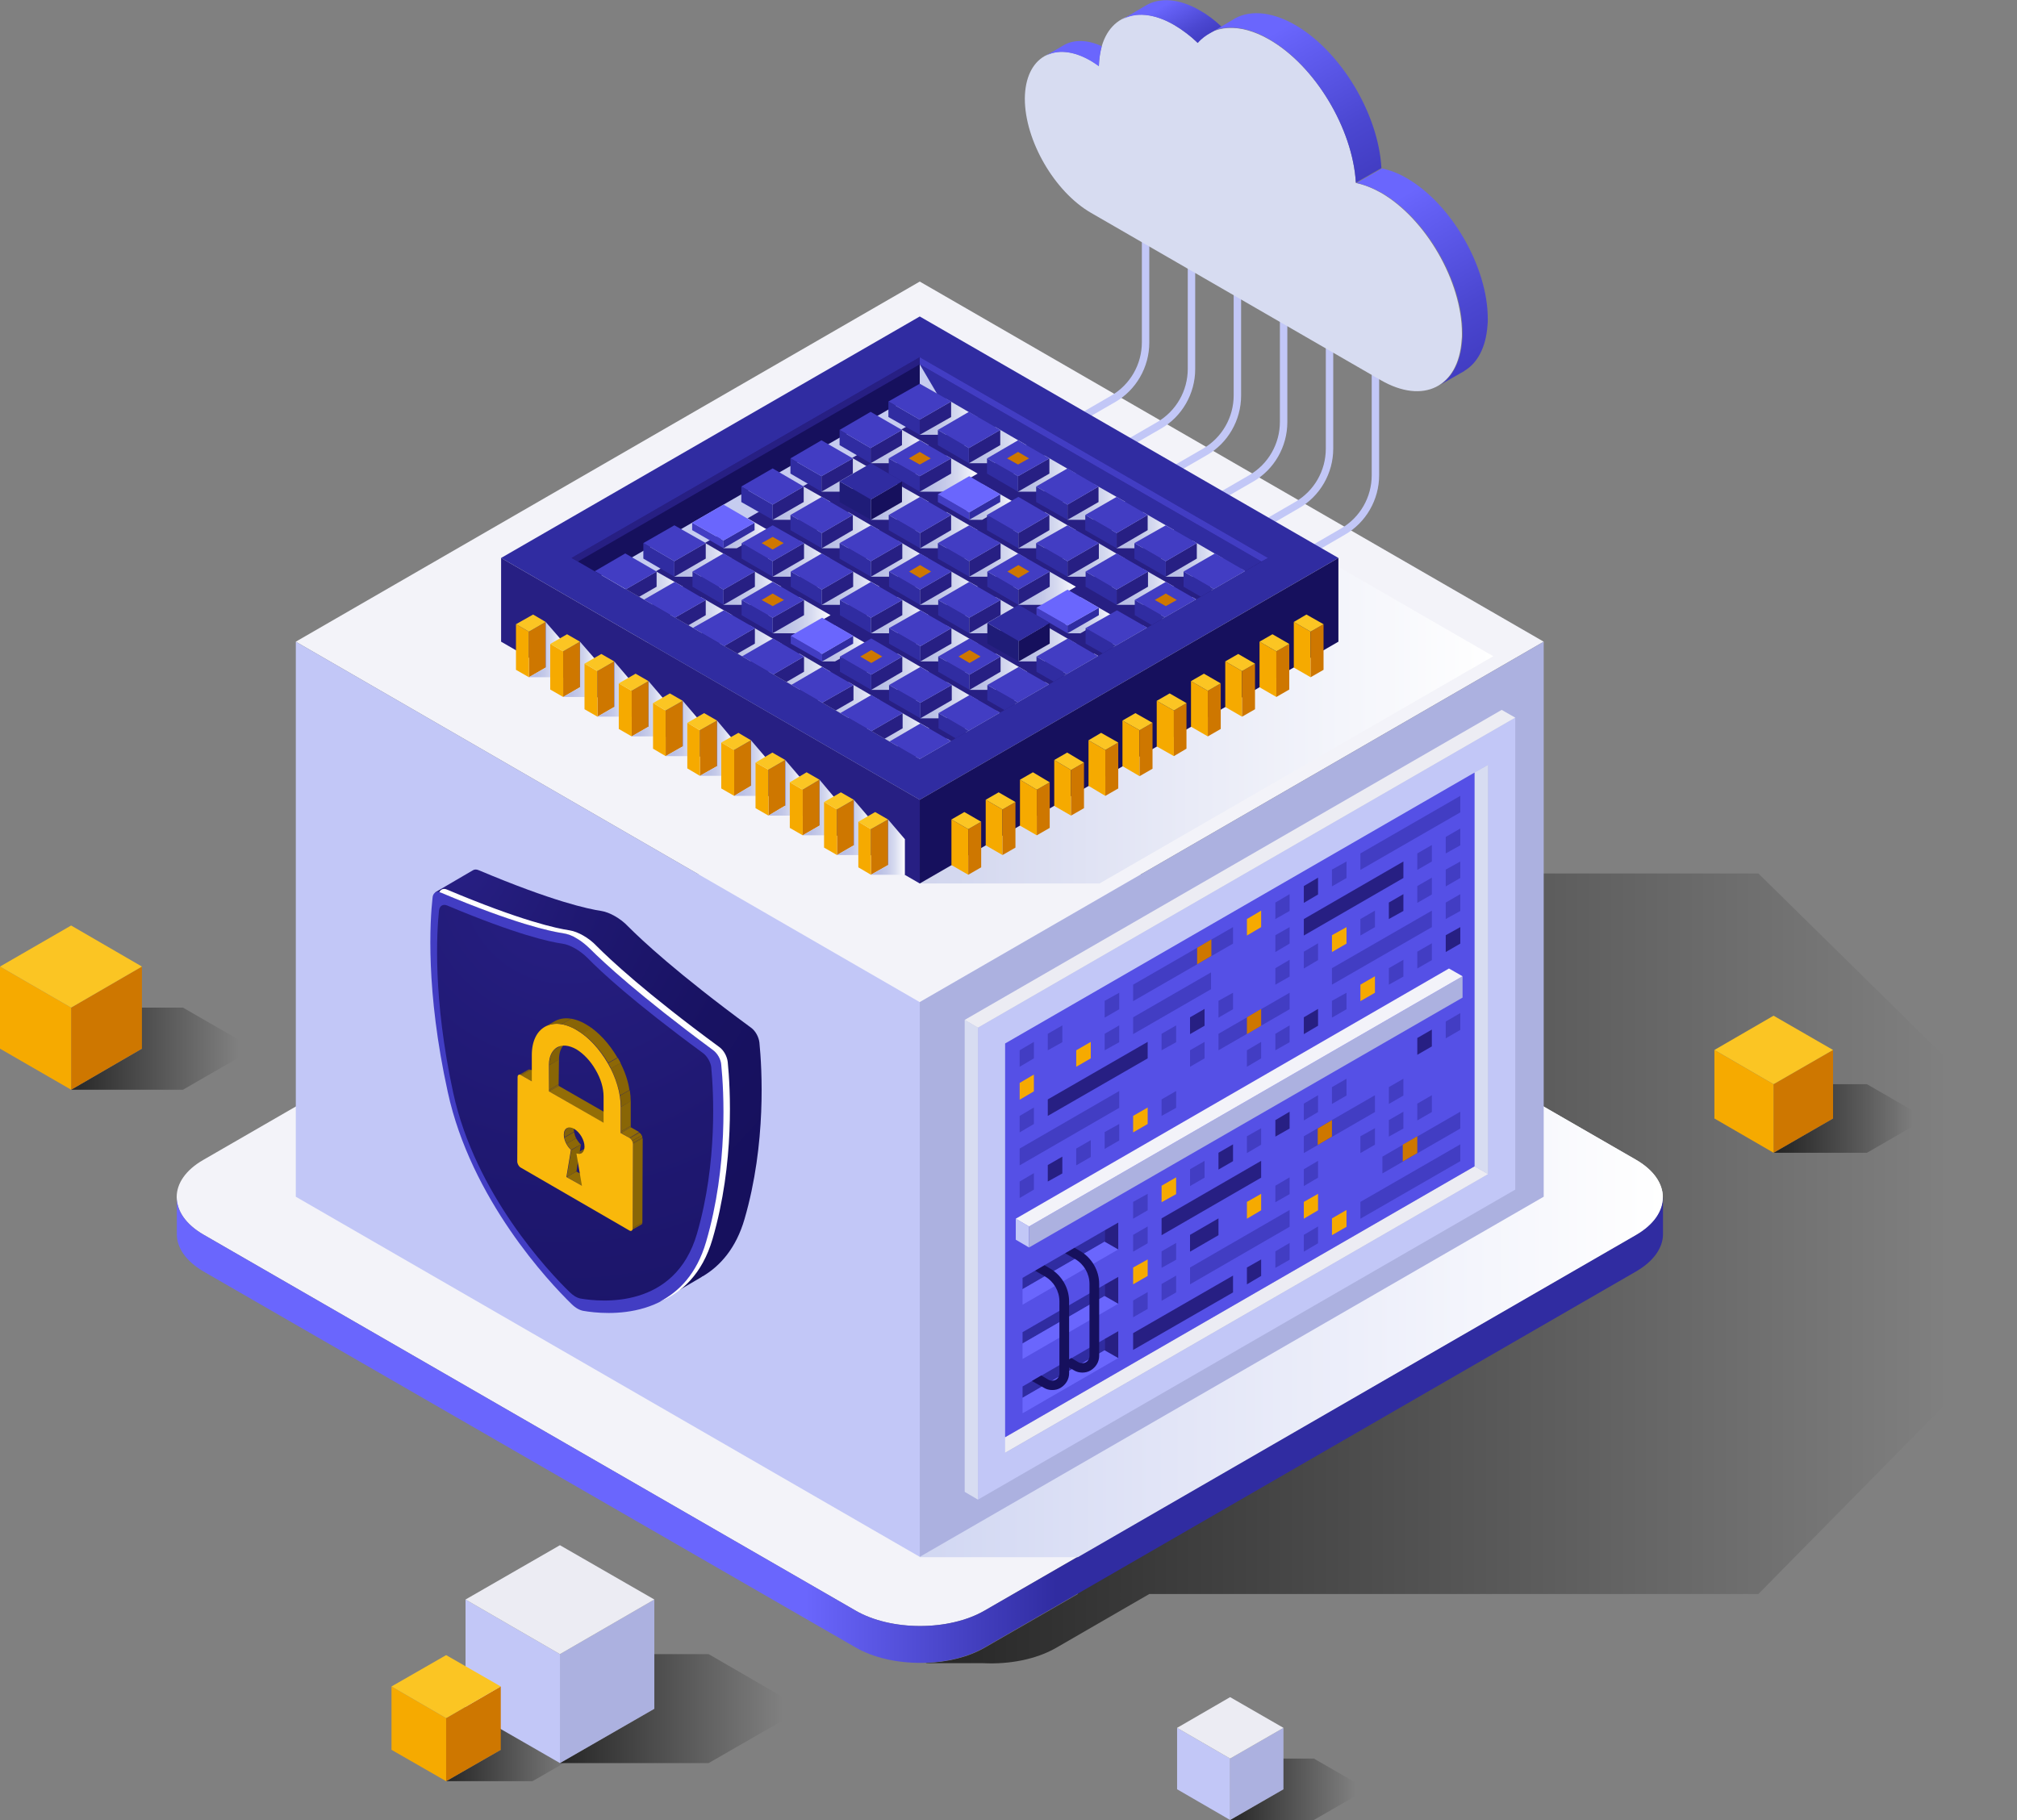 <?xml version="1.0" encoding="UTF-8"?>
<!-- Generator: Adobe Illustrator 24.0.0, SVG Export Plug-In . SVG Version: 6.00 Build 0)  -->
<svg xmlns="http://www.w3.org/2000/svg" xmlns:xlink="http://www.w3.org/1999/xlink" version="1.1" id="Layer_1" x="0px" y="0px" viewBox="0 0 623.9 563" xml:space="preserve">
<rect x="0" y="0" width="623.9" height="563" fill="#808080" stroke="none"/>
<g>
	<g>
		<linearGradient id="SVGID_1_" gradientUnits="userSpaceOnUse" x1="286.43" y1="392.334" x2="631.495" y2="392.334">
			<stop offset="0" style="stop-color:#000000;stop-opacity:0.7"></stop>
			<stop offset="0.914" style="stop-color:#000000;stop-opacity:0"></stop>
		</linearGradient>
		<path fill="url(#SVGID_1_)" d="M543.9,270.2L543.9,270.2l-210.5,0v222.9h0l-28.8,16.6c-5,2.9-11.5,4.5-18.1,4.7l-0.1,0.1h17.8    c8,0.4,16.3-1.2,22.4-4.7l28.9-16.7h188.4l80-81.2v-63L543.9,270.2z"></path>
		<path fill="#F3F3F9" d="M62.9,358.8c-11,6.3-11,16.7,0,23.1l201.7,116.3c11,6.4,29,6.4,40,0l201.5-116.3c11-6.4,11-16.7,0-23.1    L304.4,242.5c-11-6.4-29-6.4-40,0L62.9,358.8z"></path>
		<linearGradient id="SVGID_2_" gradientUnits="userSpaceOnUse" x1="54.652" y1="442.405" x2="514.349" y2="442.405">
			<stop offset="0.423" style="stop-color:#6A66FD"></stop>
			<stop offset="0.592" style="stop-color:#302CA1"></stop>
		</linearGradient>
		<path fill="url(#SVGID_2_)" d="M514.3,370.4c0,4.2-2.8,8.4-8.3,11.6L304.6,498.2c-11,6.4-29,6.4-40,0L62.9,381.9    c-5.5-3.2-8.2-7.3-8.2-11.5h0v11.4c0,0,0,0,0,0v0h0c0,4.2,2.8,8.3,8.2,11.5l201.7,116.3c11,6.4,29,6.4,40,0l201.5-116.3    c5.5-3.2,8.3-7.4,8.3-11.5l0,0V370.4L514.3,370.4z"></path>
	</g>
	<linearGradient id="SVGID_3_" gradientUnits="userSpaceOnUse" x1="284.498" y1="369.532" x2="514.346" y2="369.532">
		<stop offset="0" style="stop-color:#D1D7F2"></stop>
		<stop offset="0.335" style="stop-color:#E2E5F7"></stop>
		<stop offset="1" style="stop-color:#FFFFFF"></stop>
	</linearGradient>
	<path fill="url(#SVGID_3_)" d="M506.1,358.8L330.4,257.5h-45.9v224.2h48.9l172.7-99.7C517.1,375.6,517.1,365.2,506.1,358.8z"></path>
	<g>
		<polygon fill="#F3F3F9" points="284.5,87.1 477.5,198.5 284.5,310 91.5,198.5   "></polygon>
		<polygon fill="#C2C7F7" points="91.5,198.5 284.5,310 284.5,481.6 91.5,370.2   "></polygon>
		<polygon fill="#ACB1E0" points="284.5,310 477.5,198.5 477.5,370.2 284.5,481.6   "></polygon>
	</g>
	<g>
		
			<radialGradient id="SVGID_4_" cx="136.831" cy="266.061" r="134.195" gradientTransform="matrix(0.977 0 0 0.977 8.236 8.786)" gradientUnits="userSpaceOnUse">
			<stop offset="6.849320e-03" style="stop-color:#271F83"></stop>
			<stop offset="0.315" style="stop-color:#1F1871"></stop>
			<stop offset="0.692" style="stop-color:#181262"></stop>
			<stop offset="1" style="stop-color:#16105D"></stop>
		</radialGradient>
		<path fill="url(#SVGID_4_)" d="M234.9,322.5c-0.2-1.7-1.2-3.6-2.6-4.6c-23-16.9-33.9-27.2-37.9-31.2c-1.3-1.4-2.8-2.5-4.2-3.3v0    c-1.4-0.8-2.9-1.4-4.2-1.6c-4-0.6-14.9-2.9-37.9-12.6c-0.7-0.3-1.3-0.3-1.8,0l0,0l-11.8,6.9l12.3,6c-0.1,10.9,0.9,27.2,5.3,47.7    c7.2,33.2,31.4,58.9,38.3,65.6c1.2,1.2,2.5,1.9,3.6,2.1c2.5,0.4,7.5,1,13.1,0.3l-1.6,4l11.4-6.7c0.1-0.1,0.3-0.2,0.4-0.3l0.1,0    l0,0c5.4-3.2,10.3-8.7,12.9-17.7C237.1,353.7,235.7,330.5,234.9,322.5z"></path>
		<path fill="#423DC3" d="M220.6,324.8c-23-16.9-33.9-27.2-37.9-31.2c-1.3-1.4-2.8-2.5-4.2-3.3l0,0l0,0c-1.4-0.8-2.9-1.4-4.2-1.6    c-4-0.6-14.9-2.9-37.9-12.6c-1.4-0.6-2.5,0.1-2.6,1.6c-0.8,7.1-2.2,28.7,4.7,60.1c7.2,33.2,31.4,58.9,38.3,65.6    c1.2,1.2,2.5,1.9,3.6,2.1c6.9,1.2,31.1,3.5,38.3-21.4c6.8-23.5,5.4-46.8,4.7-54.8C223,327.7,221.9,325.8,220.6,324.8z"></path>
		<path fill="#FFFFFF" d="M225.1,328.5c-0.2-1.7-1.2-3.6-2.6-4.6c-23-16.9-33.9-27.2-37.9-31.2c-1.3-1.4-2.8-2.5-4.2-3.3h0    c-1.4-0.8-2.9-1.4-4.2-1.6c-4-0.6-14.9-2.9-37.9-12.6c-1.1-0.5-2-0.1-2.4,0.8c0.1,0,0.3,0.1,0.4,0.1c23,9.7,33.9,12,37.9,12.6    c1.3,0.2,2.8,0.7,4.2,1.6l0,0c1.4,0.8,2.9,2,4.2,3.3c4,4,14.9,14.2,37.9,31.2c1.4,1,2.5,2.9,2.6,4.6c0.8,8,2.2,31.2-4.7,54.8    c-2.9,9.9-8.4,15.4-14.4,18.5c6.8-2.8,13.2-8.5,16.4-19.4C227.3,359.7,225.9,336.4,225.1,328.5z"></path>
		
			<radialGradient id="SVGID_5_" cx="170.791" cy="269.626" r="280.453" gradientTransform="matrix(0.977 0 0 0.977 8.236 8.786)" gradientUnits="userSpaceOnUse">
			<stop offset="6.849320e-03" style="stop-color:#271F83"></stop>
			<stop offset="0.315" style="stop-color:#1F1871"></stop>
			<stop offset="0.692" style="stop-color:#181262"></stop>
			<stop offset="1" style="stop-color:#16105D"></stop>
		</radialGradient>
		<path fill="url(#SVGID_5_)" d="M217.5,325.8c-21.7-15.9-31.9-25.5-35.6-29.3c-1.3-1.3-2.6-2.3-4-3.1l0,0l0,0    c-1.4-0.8-2.7-1.3-4-1.5c-3.7-0.5-14-2.7-35.6-11.8c-1.3-0.5-2.3,0.1-2.5,1.5c-0.7,6.7-2,27,4.4,56.5c6.8,31.2,29.5,55.3,36,61.6    c1.1,1.1,2.3,1.8,3.4,2c6.4,1.1,29.2,3.3,36-20.1c6.4-22.1,5.1-44,4.4-51.5C219.8,328.6,218.8,326.8,217.5,325.8z"></path>
	</g>
	<g>
		<g>
			<g>
				<g>
					<polygon fill="#926D06" points="175.3,364.1 178.3,362.4 183,365.1 180,366.8      "></polygon>
				</g>
				<g>
					<defs>
						<path id="SVGID_6_" d="M160.4,332.6l3-1.7c0.2-0.1,0.5-0.1,0.8,0.1l-3,1.7        C160.9,332.5,160.6,332.4,160.4,332.6z"></path>
					</defs>
					<clipPath id="SVGID_7_">
						<use xlink:href="#SVGID_6_" overflow="visible"></use>
					</clipPath>
					<g clip-path="url(#SVGID_7_)">
						<path fill="#836106" d="M160.4,332.6l3-1.7c0.1-0.1,0.2-0.1,0.4-0.1l-3,1.7C160.6,332.5,160.5,332.5,160.4,332.6"></path>
						<path fill="#886406" d="M160.8,332.5l3-1.7c0.1,0,0.2,0.1,0.4,0.1l-3,1.7C161,332.6,160.9,332.5,160.8,332.5"></path>
					</g>
				</g>
				<g>
					<polygon fill="#856306" points="176.7,355.8 179.7,354 178.3,362.4 175.3,364.1      "></polygon>
				</g>
				<g>
					<polygon fill="#936D06" points="161.2,332.6 164.2,330.9 167.5,332.8 164.5,334.5      "></polygon>
				</g>
				<g>
					<defs>
						<path id="SVGID_8_" d="M182.9,355l-3,1.7c-0.4,0.3-1,0.3-1.6,0.1l3-1.7        C181.9,355.3,182.5,355.2,182.9,355z"></path>
					</defs>
					<clipPath id="SVGID_9_">
						<use xlink:href="#SVGID_8_" overflow="visible"></use>
					</clipPath>
					<g clip-path="url(#SVGID_9_)">
						<path fill="#886406" d="M178.3,356.8l3-1.7c0.2,0.1,0.3,0.1,0.5,0.1l-3,1.7C178.6,356.9,178.5,356.9,178.3,356.8"></path>
						<path fill="#836106" d="M178.8,356.9l3-1.7c0.4,0.1,0.8,0,1.2-0.2l-3,1.7C179.6,356.9,179.2,357,178.8,356.9"></path>
					</g>
				</g>
				<g>
					<defs>
						<path id="SVGID_10_" d="M175.4,349l3-1.7c-0.6,0.3-0.9,1-0.9,2c0,1.6,0.9,3.5,2.2,4.7l-3,1.7        c-1.3-1.2-2.2-3.1-2.2-4.7C174.5,350.1,174.9,349.4,175.4,349z"></path>
					</defs>
					<clipPath id="SVGID_11_">
						<use xlink:href="#SVGID_10_" overflow="visible"></use>
					</clipPath>
					<g clip-path="url(#SVGID_11_)">
						<path fill="#836106" d="M175.4,349l3-1.7c-0.6,0.3-0.9,1-0.9,2c0,0.3,0,0.5,0.1,0.8l-3,1.7c0-0.3-0.1-0.6-0.1-0.8        C174.5,350.1,174.9,349.4,175.4,349"></path>
						<path fill="#886406" d="M174.6,351.9l3-1.7c0.1,0.6,0.3,1.3,0.6,1.9l-3,1.7C174.9,353.2,174.7,352.5,174.6,351.9"></path>
						<path fill="#8D6806" d="M175.2,353.8l3-1.7c0.4,0.7,0.9,1.4,1.5,2l-3,1.7C176.1,355.2,175.6,354.5,175.2,353.8"></path>
					</g>
				</g>
				<g>
					<polygon fill="#896606" points="169.8,337.2 172.8,335.4 172.8,335.9 169.8,337.6      "></polygon>
				</g>
				<g>
					<defs>
						<path id="SVGID_12_" d="M198.4,378.8l-3,1.7c0.2-0.1,0.3-0.3,0.3-0.7l3-1.7        C198.7,378.5,198.6,378.7,198.4,378.8z"></path>
					</defs>
					<clipPath id="SVGID_13_">
						<use xlink:href="#SVGID_12_" overflow="visible"></use>
					</clipPath>
					<g clip-path="url(#SVGID_13_)">
						<path fill="#836106" d="M195.7,379.9l3-1.7c0,0.3-0.1,0.6-0.3,0.7l-3,1.7C195.6,380.5,195.7,380.2,195.7,379.9"></path>
					</g>
				</g>
				<g>
					<polygon fill="#896606" points="169.9,329.5 172.9,327.7 172.8,335.4 169.8,337.2      "></polygon>
				</g>
				<g>
					<defs>
						<path id="SVGID_14_" d="M172.4,324.1l3-1.7c-1.5,0.9-2.5,2.7-2.5,5.4l-3,1.7        C169.9,326.8,170.8,324.9,172.4,324.1z"></path>
					</defs>
					<clipPath id="SVGID_15_">
						<use xlink:href="#SVGID_14_" overflow="visible"></use>
					</clipPath>
					<g clip-path="url(#SVGID_15_)">
						<path fill="#836106" d="M172.4,324.1l3-1.7c-1.5,0.9-2.5,2.7-2.5,5.4l-3,1.7C169.9,326.8,170.8,324.9,172.4,324.1"></path>
					</g>
				</g>
				<g>
					<polygon fill="#936D06" points="169.8,337.6 172.8,335.9 189.7,345.6 186.7,347.4      "></polygon>
				</g>
				<g>
					<polygon fill="#896606" points="192.1,350 195.1,348.3 195.1,348.7 192.1,350.5      "></polygon>
				</g>
				<g>
					<polygon fill="#896606" points="195.8,353.8 198.8,352.1 198.7,378.2 195.7,379.9      "></polygon>
				</g>
				<g>
					<polygon fill="#936D06" points="192.1,350.5 195.1,348.7 197.7,350.2 194.7,352      "></polygon>
				</g>
				<g>
					<defs>
						<path id="SVGID_16_" d="M194.7,352l3-1.7c0.6,0.3,1.1,1.2,1.1,1.9l-3,1.7        C195.8,353.2,195.3,352.3,194.7,352z"></path>
					</defs>
					<clipPath id="SVGID_17_">
						<use xlink:href="#SVGID_16_" overflow="visible"></use>
					</clipPath>
					<g clip-path="url(#SVGID_17_)">
						<path fill="#886406" d="M194.7,352l3-1.7c0,0,0.1,0.1,0.1,0.1l-3,1.7C194.8,352,194.7,352,194.7,352"></path>
						<path fill="#8D6806" d="M194.8,352.1l3-1.7c0.3,0.2,0.5,0.5,0.7,0.8l-3,1.7C195.4,352.6,195.1,352.3,194.8,352.1"></path>
						<path fill="#886406" d="M195.5,352.9l3-1.7c0.1,0.2,0.2,0.4,0.2,0.7l-3,1.7C195.7,353.4,195.6,353.1,195.5,352.9"></path>
						<path fill="#836106" d="M195.7,353.6l3-1.7c0,0.1,0,0.2,0,0.3l-3,1.7C195.8,353.8,195.8,353.7,195.7,353.6"></path>
					</g>
				</g>
				<g>
					<polygon fill="#896606" points="192.1,342.4 195.1,340.6 195.1,348.3 192.1,350      "></polygon>
				</g>
				<g>
					<defs>
						<path id="SVGID_18_" d="M188.1,328.9l3-1.7c2.5,4.3,4,9.2,4,13.5l-3,1.7        C192.1,338,190.5,333.2,188.1,328.9z"></path>
					</defs>
					<clipPath id="SVGID_19_">
						<use xlink:href="#SVGID_18_" overflow="visible"></use>
					</clipPath>
					<g clip-path="url(#SVGID_19_)">
						<path fill="#8D6806" d="M188.1,328.9l3-1.7c0.3,0.5,0.6,1.1,0.9,1.6l-3,1.7C188.7,329.9,188.4,329.4,188.1,328.9"></path>
						<path fill="#886406" d="M188.9,330.5l3-1.7c1.4,2.7,2.4,5.6,2.8,8.4l-3,1.7C191.3,336.1,190.3,333.2,188.9,330.5"></path>
						<path fill="#836106" d="M191.8,338.9l3-1.7c0.2,1.2,0.3,2.4,0.3,3.5l-3,1.7C192.1,341.2,192,340.1,191.8,338.9"></path>
					</g>
				</g>
				<g>
					<path fill="#F9B80B" d="M194.7,352c0.6,0.3,1.1,1.2,1.1,1.9l-0.1,26.1c0,0.7-0.5,1-1.1,0.6l-33.5-19.4       c-0.6-0.3-1.1-1.2-1.1-1.9l0.1-26.1c0-0.7,0.5-1,1.1-0.6l3.3,1.9l0-0.5l0-7.6c0-4.4,1.6-7.4,4.1-8.8c2.5-1.4,6-1.2,9.7,1       c3.8,2.2,7.2,6,9.7,10.3c2.5,4.3,4,9.2,4,13.5l0,7.6l0,0.5L194.7,352z M186.7,346.9l0-7.7c0-2.7-0.9-5.6-2.5-8.3       c-1.5-2.6-3.6-4.9-5.9-6.3c-2.3-1.3-4.4-1.5-6-0.6c-1.5,0.9-2.5,2.7-2.5,5.4l0,7.7l0,0.5l16.9,9.7L186.7,346.9 M180,366.8       l-1.7-10c1.4,0.5,2.5-0.3,2.5-2.1c0-2-1.4-4.4-3.2-5.5c-1.7-1-3.2-0.2-3.2,1.8c0,1.6,0.9,3.5,2.2,4.7l-1.4,8.4L180,366.8"></path>
				</g>
				<g>
					<defs>
						<path id="SVGID_20_" d="M168.6,317.6l3-1.7c2.5-1.4,6-1.2,9.7,1c3.8,2.2,7.2,6,9.7,10.3l-3,1.7        c-2.5-4.3-5.9-8.1-9.7-10.3C174.5,316.4,171.1,316.2,168.6,317.6z"></path>
					</defs>
					<clipPath id="SVGID_21_">
						<use xlink:href="#SVGID_20_" overflow="visible"></use>
					</clipPath>
					<g clip-path="url(#SVGID_21_)">
						<path fill="#836106" d="M168.6,317.6l3-1.7c1.4-0.8,3.1-1.1,5.1-0.8l-3,1.7C171.7,316.5,170,316.8,168.6,317.6"></path>
						<path fill="#886406" d="M173.7,316.8l3-1.7c1.5,0.2,3,0.8,4.7,1.8c0.6,0.3,1.2,0.7,1.8,1.2l-3,1.7c-0.6-0.4-1.2-0.8-1.8-1.2        C176.7,317.6,175.1,317.1,173.7,316.8"></path>
						<path fill="#8D6806" d="M180.1,319.7l3-1.7c3.1,2.2,5.9,5.5,8,9.1l-3,1.7C186,325.2,183.2,322,180.1,319.7"></path>
					</g>
				</g>
			</g>
		</g>
	</g>
	<g>
		<path fill="#C2C7F7" d="M391.2,179.8l-1.1-2l24.7-14.3c5.9-3.4,9.5-9.7,9.5-16.5V95.3h2.3v51.7c0,7.6-4.1,14.7-10.6,18.4    L391.2,179.8z"></path>
	</g>
	<g>
		<path fill="#C2C7F7" d="M377,171.6l-1.1-2l24.7-14.3c5.9-3.4,9.5-9.7,9.5-16.5V87.1h2.3v51.7c0,7.6-4.1,14.7-10.6,18.4L377,171.6z    "></path>
	</g>
	<g>
		<path fill="#C2C7F7" d="M362.8,163.3l-1.1-2l24.7-14.3c5.9-3.4,9.5-9.7,9.5-16.5V78.9h2.3v51.7c0,7.6-4.1,14.7-10.6,18.4    L362.8,163.3z"></path>
	</g>
	<g>
		<path fill="#C2C7F7" d="M348.5,155.1l-1.1-2l24.7-14.3c5.9-3.4,9.5-9.7,9.5-16.5V70.7h2.3v51.7c0,7.6-4.1,14.7-10.6,18.4    L348.5,155.1z"></path>
	</g>
	<g>
		<path fill="#C2C7F7" d="M334.3,146.9l-1.1-2l24.7-14.3c5.9-3.4,9.5-9.7,9.5-16.5V62.5h2.3v51.7c0,7.6-4.1,14.7-10.6,18.4    L334.3,146.9z"></path>
	</g>
	<g>
		<path fill="#C2C7F7" d="M320.1,138.7l-1.1-2l24.7-14.3c5.9-3.4,9.5-9.7,9.5-16.5V54.3h2.3V106c0,7.6-4.1,14.7-10.6,18.4    L320.1,138.7z"></path>
	</g>
	<path fill="#C2C7F7" d="M302.5,317.9v146L468.7,368V222L302.5,317.9z M460.3,363.2l-149.3,86.2V322.8l149.3-86.2V363.2z"></path>
	<polygon fill="#D7DCF1" points="298.4,461.5 302.5,463.9 302.5,317.9 298.4,315.5  "></polygon>
	<polygon fill="#D7DCF1" points="456.1,360.8 460.3,363.2 460.3,236.6 456.1,239  "></polygon>
	<polygon fill="#ECECF3" points="298.4,315.5 302.5,317.9 468.7,222 464.5,219.6  "></polygon>
	<polygon fill="#ECECF3" points="310.9,444.6 310.9,449.4 460.3,363.2 456.1,360.8  "></polygon>
	<polygon fill="#5550E6" points="310.9,322.8 456.1,239 456.1,360.8 310.9,444.6  "></polygon>
	<g>
		<polygon fill="#C2C7F7" points="314.2,383.5 318.3,385.9 318.3,379.4 314.2,377   "></polygon>
		<polygon fill="#ACB1E0" points="318.3,385.9 452.4,308.6 452.4,302 318.3,379.4   "></polygon>
		<polygon fill="#F3F3F9" points="318.3,379.4 452.4,302 448.2,299.6 314.2,377   "></polygon>
	</g>
	<g>
		<polygon fill="#423DC3" points="319.8,327.4 315.4,330 315.4,324.9 319.8,322.3   "></polygon>
		<polygon fill="#423DC3" points="328.6,322.4 324.1,324.9 324.1,319.8 328.6,317.2   "></polygon>
		<polygon fill="#423DC3" points="346.2,312.2 341.7,314.8 341.7,309.6 346.2,307.1   "></polygon>
		<polygon fill="#423DC3" points="381.4,291.9 350.5,309.7 350.5,304.6 381.4,286.8   "></polygon>
		<polygon fill="#F6AA00" points="390.1,286.8 385.7,289.4 385.7,284.3 390.1,281.7   "></polygon>
		<polygon fill="#CE7700" points="374.7,295.7 370.3,298.3 370.3,293.2 374.7,290.6   "></polygon>
		<polygon fill="#423DC3" points="398.9,281.8 394.5,284.3 394.5,279.2 398.9,276.6   "></polygon>
		<polygon fill="#271F83" points="407.7,276.7 403.3,279.3 403.3,274.1 407.7,271.5   "></polygon>
		<polygon fill="#423DC3" points="416.5,271.6 412,274.2 412,269 416.5,266.5   "></polygon>
		<polygon fill="#423DC3" points="451.7,251.3 420.8,269.1 420.8,264 451.7,246.2   "></polygon>
		<polygon fill="#F6AA00" points="319.8,337.6 315.4,340.2 315.4,335 319.8,332.4   "></polygon>
		<polygon fill="#F6AA00" points="337.4,327.4 332.9,330 332.9,324.9 337.4,322.3   "></polygon>
		<polygon fill="#423DC3" points="346.2,322.4 341.7,324.9 341.7,319.8 346.2,317.2   "></polygon>
		<polygon fill="#423DC3" points="374.6,306 350.5,319.9 350.5,314.7 374.6,300.8   "></polygon>
		<polygon fill="#423DC3" points="398.9,291.9 394.5,294.5 394.5,289.3 398.9,286.8   "></polygon>
		<polygon fill="#271F83" points="434.1,271.6 403.3,289.4 403.3,284.3 434.1,266.5   "></polygon>
		<polygon fill="#423DC3" points="442.9,266.5 438.4,269.1 438.4,264 442.9,261.4   "></polygon>
		<polygon fill="#423DC3" points="451.7,261.5 447.2,264 447.2,258.9 451.7,256.3   "></polygon>
		<polygon fill="#423DC3" points="319.8,347.7 315.4,350.3 315.4,345.2 319.8,342.6   "></polygon>
		<polygon fill="#271F83" points="355,327.4 324.1,345.2 324.1,340.1 355,322.3   "></polygon>
		<polygon fill="#423DC3" points="363.8,322.4 359.3,324.9 359.3,319.8 363.8,317.2   "></polygon>
		<polygon fill="#271F83" points="372.6,317.3 368.1,319.9 368.1,314.7 372.6,312.1   "></polygon>
		<polygon fill="#423DC3" points="381.4,312.2 376.9,314.8 376.9,309.6 381.4,307.1   "></polygon>
		<polygon fill="#423DC3" points="398.9,302.1 394.5,304.6 394.5,299.5 398.9,296.9   "></polygon>
		<polygon fill="#423DC3" points="407.7,297 403.3,299.6 403.3,294.4 407.7,291.8   "></polygon>
		<polygon fill="#F6AA00" points="416.5,291.9 412,294.5 412,289.3 416.5,286.8   "></polygon>
		<polygon fill="#423DC3" points="425.3,286.8 420.8,289.4 420.8,284.3 425.3,281.7   "></polygon>
		<polygon fill="#271F83" points="434.1,281.8 429.6,284.3 429.6,279.2 434.1,276.6   "></polygon>
		<polygon fill="#423DC3" points="442.9,276.7 438.4,279.3 438.4,274.1 442.9,271.5   "></polygon>
		<polygon fill="#423DC3" points="451.7,271.6 447.2,274.2 447.2,269 451.7,266.5   "></polygon>
		<polygon fill="#423DC3" points="346.2,342.7 315.4,360.5 315.4,355.3 346.2,337.5   "></polygon>
		<polygon fill="#423DC3" points="372.6,327.4 368.1,330 368.1,324.9 372.6,322.3   "></polygon>
		<polygon fill="#423DC3" points="398.9,312.2 376.9,324.9 376.9,319.8 398.9,307.1   "></polygon>
		<polygon fill="#423DC3" points="442.9,286.8 412,304.6 412,299.5 442.9,281.7   "></polygon>
		<polygon fill="#423DC3" points="451.7,281.8 447.2,284.3 447.2,279.2 451.7,276.6   "></polygon>
		<polygon fill="#423DC3" points="319.8,368 315.4,370.6 315.4,365.5 319.8,362.9   "></polygon>
		<polygon fill="#271F83" points="328.6,363 324.1,365.5 324.1,360.4 328.6,357.8   "></polygon>
		<polygon fill="#423DC3" points="337.4,357.9 332.9,360.5 332.9,355.3 337.4,352.7   "></polygon>
		<polygon fill="#423DC3" points="346.2,352.8 341.7,355.4 341.7,350.2 346.2,347.7   "></polygon>
		<polygon fill="#F6AA00" points="355,347.7 350.5,350.3 350.5,345.2 355,342.6   "></polygon>
		<polygon fill="#423DC3" points="363.8,342.7 359.3,345.2 359.3,340.1 363.8,337.5   "></polygon>
		<polygon fill="#423DC3" points="390.1,327.4 385.7,330 385.7,324.9 390.1,322.3   "></polygon>
		<polygon fill="#423DC3" points="398.9,322.4 394.5,324.9 394.5,319.8 398.9,317.2   "></polygon>
		<polygon fill="#271F83" points="407.7,317.3 403.3,319.9 403.3,314.7 407.7,312.1   "></polygon>
		<polygon fill="#423DC3" points="416.5,312.2 412,314.8 412,309.6 416.5,307.1   "></polygon>
		<polygon fill="#F6AA00" points="425.3,307.1 420.8,309.7 420.8,304.6 425.3,302   "></polygon>
		<polygon fill="#423DC3" points="434.1,302.1 429.6,304.6 429.6,299.5 434.1,296.9   "></polygon>
		<polygon fill="#423DC3" points="442.9,297 438.4,299.6 438.4,294.4 442.9,291.8   "></polygon>
		<polygon fill="#271F83" points="451.7,291.9 447.2,294.5 447.2,289.3 451.7,286.8   "></polygon>
		<polygon fill="#CE7700" points="390.1,317.3 385.7,319.9 385.7,314.7 390.1,312.1   "></polygon>
	</g>
	<g>
		<polygon fill="#423DC3" points="420.8,371.8 451.7,354 451.7,359.2 420.8,377   "></polygon>
		<polygon fill="#F6AA00" points="412,376.9 416.5,374.3 416.5,379.5 412,382.1   "></polygon>
		<polygon fill="#423DC3" points="403.3,382 407.7,379.4 407.7,384.6 403.3,387.2   "></polygon>
		<polygon fill="#423DC3" points="394.5,387.1 398.9,384.5 398.9,389.7 394.5,392.2   "></polygon>
		<polygon fill="#271F83" points="385.7,392.1 390.1,389.6 390.1,394.7 385.7,397.3   "></polygon>
		<polygon fill="#271F83" points="350.5,412.4 381.4,394.6 381.4,399.8 350.5,417.6   "></polygon>
		<polygon fill="#423DC3" points="427.6,357.8 451.7,343.9 451.7,349.1 427.6,363   "></polygon>
		<polygon fill="#F6AA00" points="403.3,371.8 407.7,369.3 407.7,374.4 403.3,377   "></polygon>
		<polygon fill="#CE7700" points="433.9,354.1 438.4,351.5 438.4,356.7 433.9,359.3   "></polygon>
		<polygon fill="#423DC3" points="368.1,392.1 398.9,374.3 398.9,379.5 368.1,397.3   "></polygon>
		<polygon fill="#423DC3" points="359.3,397.2 363.8,394.6 363.8,399.8 359.3,402.4   "></polygon>
		<polygon fill="#423DC3" points="350.5,402.3 355,399.7 355,404.9 350.5,407.5   "></polygon>
		<polygon fill="#423DC3" points="438.4,341.4 442.9,338.8 442.9,344 438.4,346.6   "></polygon>
		<polygon fill="#423DC3" points="429.6,346.5 434.1,343.9 434.1,349.1 429.6,351.6   "></polygon>
		<polygon fill="#423DC3" points="420.8,351.5 425.3,349 425.3,354.1 420.8,356.7   "></polygon>
		<polygon fill="#423DC3" points="403.3,361.7 407.7,359.1 407.7,364.3 403.3,366.9   "></polygon>
		<polygon fill="#423DC3" points="394.5,366.8 398.9,364.2 398.9,369.4 394.5,371.9   "></polygon>
		<polygon fill="#F6AA00" points="385.7,371.8 390.1,369.3 390.1,374.4 385.7,377   "></polygon>
		<polygon fill="#271F83" points="368.1,382 376.9,376.9 376.9,382.1 368.1,387.2   "></polygon>
		<polygon fill="#423DC3" points="359.3,387.1 363.8,384.5 363.8,389.7 359.3,392.2   "></polygon>
		<polygon fill="#F6AA00" points="350.5,392.1 355,389.6 355,394.7 350.5,397.3   "></polygon>
		<polygon fill="#423DC3" points="429.6,336.3 434.1,333.7 434.1,338.9 429.6,341.5   "></polygon>
		<polygon fill="#423DC3" points="403.3,351.5 425.3,338.8 425.3,344 403.3,356.7   "></polygon>
		<polygon fill="#271F83" points="359.3,376.9 390.1,359.1 390.1,364.3 359.3,382.1   "></polygon>
		<polygon fill="#423DC3" points="350.5,382 355,379.4 355,384.6 350.5,387.2   "></polygon>
		<polygon fill="#423DC3" points="447.2,316 451.7,313.4 451.7,318.6 447.2,321.2   "></polygon>
		<polygon fill="#271F83" points="438.4,321.1 442.9,318.5 442.9,323.7 438.4,326.3   "></polygon>
		<polygon fill="#423DC3" points="412,336.3 416.5,333.7 416.5,338.9 412,341.5   "></polygon>
		<polygon fill="#423DC3" points="403.3,341.4 407.7,338.8 407.7,344 403.3,346.6   "></polygon>
		<polygon fill="#271F83" points="394.5,346.5 398.9,343.9 398.9,349.1 394.5,351.6   "></polygon>
		<polygon fill="#423DC3" points="385.7,351.5 390.1,349 390.1,354.1 385.7,356.7   "></polygon>
		<polygon fill="#271F83" points="376.9,356.6 381.4,354 381.4,359.2 376.9,361.8   "></polygon>
		<polygon fill="#423DC3" points="368.1,361.7 372.6,359.1 372.6,364.3 368.1,366.9   "></polygon>
		<polygon fill="#F6AA00" points="359.3,366.8 363.8,364.2 363.8,369.4 359.3,371.9   "></polygon>
		<polygon fill="#423DC3" points="350.5,371.8 355,369.3 355,374.4 350.5,377   "></polygon>
		<polygon fill="#CE7700" points="407.6,349.1 412,346.5 412,351.6 407.6,354.2   "></polygon>
	</g>
	<g>
		<g>
			<polygon fill="#302CA1" points="341.7,384.1 316.3,398.8 316.3,395.3 341.7,380.6    "></polygon>
			<polygon fill="#6A66FD" points="345.9,386.5 316.3,403.6 316.3,398.8 341.7,384.1    "></polygon>
			<polygon fill="#271F83" points="341.7,384.1 345.9,386.5 345.9,378.2 341.7,380.6    "></polygon>
		</g>
	</g>
	<g>
		<g>
			<polygon fill="#302CA1" points="341.7,400.9 316.3,415.6 316.3,412.1 341.7,397.4    "></polygon>
			<polygon fill="#6A66FD" points="345.9,403.3 316.3,420.4 316.3,415.6 341.7,400.9    "></polygon>
			<polygon fill="#271F83" points="341.7,400.9 345.9,403.3 345.9,395 341.7,397.4    "></polygon>
		</g>
	</g>
	<g>
		<g>
			<polygon fill="#302CA1" points="341.7,417.7 316.3,432.4 316.3,428.9 341.7,414.2    "></polygon>
			<polygon fill="#6A66FD" points="345.9,420.1 316.3,437.2 316.3,432.4 341.7,417.7    "></polygon>
			<polygon fill="#271F83" points="341.7,417.7 345.9,420.1 345.9,411.8 341.7,414.2    "></polygon>
		</g>
	</g>
	<path fill="#16105D" d="M324.3,426.8c0.7,0.4,1.6,0.4,2.3,0c0.7-0.4,1.1-1.1,1.1-2v-22.2c0-3.2-1.7-6.1-4.4-7.7l-3.1-1.8l2.9-1.7   l1.7,1c3.6,2.1,5.9,6,5.9,10.2v22.2c0,1.9-1,3.5-2.6,4.5c-0.8,0.5-1.7,0.7-2.6,0.7c-0.9,0-1.8-0.2-2.6-0.7l-3.7-2.1l2.9-1.7   L324.3,426.8z"></path>
	<path fill="#16105D" d="M333.6,421.4c0.7,0.4,1.6,0.4,2.3,0c0.7-0.4,1.1-1.1,1.1-2v-22.2c0-3.2-1.7-6.1-4.4-7.7l-3.1-1.8l2.9-1.7   l1.7,1c3.6,2.1,5.9,6,5.9,10.2v22.2c0,1.9-1,3.5-2.6,4.5c-0.8,0.5-1.7,0.7-2.6,0.7c-0.9,0-1.8-0.2-2.6-0.7l-3.7-2.1l2.9-1.7   L333.6,421.4z"></path>
	<linearGradient id="SVGID_22_" gradientUnits="userSpaceOnUse" x1="138.036" y1="541.261" x2="181.585" y2="541.261">
		<stop offset="0" style="stop-color:#000000;stop-opacity:0.7"></stop>
		<stop offset="0.914" style="stop-color:#000000;stop-opacity:0"></stop>
	</linearGradient>
	<polygon fill="url(#SVGID_22_)" points="164.7,531.5 138,531.5 154.9,541.3 138,551 164.7,551 181.6,541.3  "></polygon>
	<g>
		<linearGradient id="SVGID_23_" gradientUnits="userSpaceOnUse" x1="21.972" y1="324.405" x2="78.566" y2="324.405">
			<stop offset="0" style="stop-color:#000000;stop-opacity:0.7"></stop>
			<stop offset="0.914" style="stop-color:#000000;stop-opacity:0"></stop>
		</linearGradient>
		<polygon fill="url(#SVGID_23_)" points="56.6,311.7 22,311.7 43.9,324.4 22,337.1 56.6,337.1 78.6,324.4   "></polygon>
		<g>
			<polygon fill="#CE7700" points="22,337.1 43.9,324.4 43.9,299 22,311.7    "></polygon>
			<polygon fill="#F6AA00" points="22,337.1 0,324.4 0,299 22,311.7    "></polygon>
			<polygon fill="#FBC523" points="22,311.7 0,299 22,286.3 43.9,299    "></polygon>
		</g>
	</g>
	<g>
		<linearGradient id="SVGID_24_" gradientUnits="userSpaceOnUse" x1="548.608" y1="345.962" x2="595.862" y2="345.962">
			<stop offset="0" style="stop-color:#000000;stop-opacity:0.7"></stop>
			<stop offset="0.914" style="stop-color:#000000;stop-opacity:0"></stop>
		</linearGradient>
		<polygon fill="url(#SVGID_24_)" points="577.5,335.4 548.6,335.4 567,346 548.6,356.6 577.5,356.6 595.9,346   "></polygon>
		<g>
			<polygon fill="#CE7700" points="548.6,356.6 567,346 567,324.8 548.6,335.4    "></polygon>
			<polygon fill="#F6AA00" points="548.6,356.6 530.3,346 530.3,324.8 548.6,335.4    "></polygon>
			<polygon fill="#FBC523" points="548.6,335.4 530.3,324.8 548.6,314.2 567,324.8    "></polygon>
		</g>
	</g>
	<g>
		<linearGradient id="SVGID_25_" gradientUnits="userSpaceOnUse" x1="380.55" y1="553.5" x2="422.86" y2="553.5">
			<stop offset="0" style="stop-color:#000000;stop-opacity:0.7"></stop>
			<stop offset="0.914" style="stop-color:#000000;stop-opacity:0"></stop>
		</linearGradient>
		<polygon fill="url(#SVGID_25_)" points="406.4,544 380.5,544 397,553.5 380.5,563 406.4,563 422.9,553.5   "></polygon>
		<g>
			<polygon fill="#ACB1E0" points="380.5,563 397,553.5 397,534.5 380.5,544    "></polygon>
			<polygon fill="#C2C7F7" points="380.5,563 364.1,553.5 364.1,534.5 380.5,544    "></polygon>
			<polygon fill="#ECECF3" points="380.5,544 364.1,534.5 380.5,525 397,534.5    "></polygon>
		</g>
	</g>
	<g>
		<linearGradient id="SVGID_26_" gradientUnits="userSpaceOnUse" x1="173.202" y1="528.574" x2="248.425" y2="528.574">
			<stop offset="0" style="stop-color:#000000;stop-opacity:0.7"></stop>
			<stop offset="0.914" style="stop-color:#000000;stop-opacity:0"></stop>
		</linearGradient>
		<polygon fill="url(#SVGID_26_)" points="219.2,511.7 173.2,511.7 202.4,528.6 173.2,545.4 219.2,545.4 248.4,528.6   "></polygon>
		<g>
			<polygon fill="#ACB1E0" points="173.2,545.4 202.4,528.6 202.4,494.8 173.2,511.7    "></polygon>
			<polygon fill="#C2C7F7" points="173.2,545.4 144,528.6 144,494.8 173.2,511.7    "></polygon>
			<polygon fill="#ECECF3" points="173.2,511.7 144,494.8 173.2,478 202.4,494.8    "></polygon>
		</g>
	</g>
	<g>
		<g>
			<polygon fill="#CE7700" points="138,551 154.9,541.3 154.9,521.7 138,531.5    "></polygon>
			<polygon fill="#F6AA00" points="138,551 121.1,541.3 121.1,521.7 138,531.5    "></polygon>
			<polygon fill="#FBC523" points="138,531.5 121.1,521.7 138,512 154.9,521.7    "></polygon>
		</g>
	</g>
	<linearGradient id="SVGID_27_" gradientUnits="userSpaceOnUse" x1="191.894" y1="202.96" x2="461.858" y2="202.96">
		<stop offset="0" style="stop-color:#B6BDE4"></stop>
		<stop offset="0.654" style="stop-color:#E9EBF7"></stop>
		<stop offset="1" style="stop-color:#FFFFFF"></stop>
	</linearGradient>
	<polygon fill="url(#SVGID_27_)" points="340.1,273.3 284.5,273.3 191.9,203 340.1,132.7 461.9,203  "></polygon>
	<g>
		<polygon fill="#302CA1" points="284.5,247.4 155,172.6 284.5,97.9 414,172.6   "></polygon>
		<polygon fill="#271F83" points="284.5,234.8 176.8,172.6 284.5,110.5 392.2,172.6   "></polygon>
		<polygon fill="#271F83" points="178.8,173.7 176.8,172.6 284.5,110.5 284.5,112.7   "></polygon>
		<polygon fill="#16105D" points="186,177.9 178.8,173.7 284.5,112.7 284.5,121.1   "></polygon>
		<polygon fill="#302CA1" points="383,177.9 390.2,173.7 284.5,112.7 284.5,121.1   "></polygon>
		<polygon fill="#423DC3" points="390.2,173.7 392.2,172.6 284.5,110.5 284.5,112.7   "></polygon>
		<polygon fill="#271F83" points="284.5,273.3 155,198.5 155,172.6 284.5,247.4   "></polygon>
		<polygon fill="#16105D" points="414,198.5 284.5,273.3 284.5,247.4 414,172.6   "></polygon>
	</g>
	<g>
		<polygon fill="#CE7700" points="163.6,209.5 168.8,206.5 168.8,192.4 163.6,195.4   "></polygon>
		<polygon fill="#F6AA00" points="159.6,207.2 163.6,209.5 163.6,195.4 159.6,193.1   "></polygon>
		<polygon fill="#FBC523" points="159.6,193.1 163.6,195.4 168.8,192.4 164.9,190.1   "></polygon>
		<linearGradient id="SVGID_28_" gradientUnits="userSpaceOnUse" x1="163.61" y1="200.927" x2="174.068" y2="200.927">
			<stop offset="0" style="stop-color:#B6BDE4"></stop>
			<stop offset="0.25" style="stop-color:#BAC0E5"></stop>
			<stop offset="0.476" style="stop-color:#C5CAE9"></stop>
			<stop offset="0.695" style="stop-color:#D7DBF0"></stop>
			<stop offset="0.906" style="stop-color:#F1F2FA"></stop>
			<stop offset="1" style="stop-color:#FFFFFF"></stop>
		</linearGradient>
		<polygon fill="url(#SVGID_28_)" points="163.6,209.5 174.1,209.5 174.1,198.5 168.8,192.4 168.8,206.5   "></polygon>
	</g>
	<g>
		<polygon fill="#CE7700" points="174.2,215.6 179.4,212.6 179.4,198.5 174.2,201.5   "></polygon>
		<polygon fill="#F6AA00" points="170.2,213.3 174.2,215.6 174.2,201.5 170.2,199.2   "></polygon>
		<polygon fill="#FBC523" points="170.2,199.2 174.2,201.5 179.4,198.5 175.4,196.2   "></polygon>
		<linearGradient id="SVGID_29_" gradientUnits="userSpaceOnUse" x1="174.194" y1="207.037" x2="184.651" y2="207.037">
			<stop offset="0" style="stop-color:#B6BDE4"></stop>
			<stop offset="0.25" style="stop-color:#BAC0E5"></stop>
			<stop offset="0.476" style="stop-color:#C5CAE9"></stop>
			<stop offset="0.695" style="stop-color:#D7DBF0"></stop>
			<stop offset="0.906" style="stop-color:#F1F2FA"></stop>
			<stop offset="1" style="stop-color:#FFFFFF"></stop>
		</linearGradient>
		<polygon fill="url(#SVGID_29_)" points="174.2,215.6 184.7,215.6 184.7,204.6 179.4,198.5 179.4,212.6   "></polygon>
	</g>
	<g>
		<polygon fill="#CE7700" points="184.8,221.7 190,218.7 190,204.6 184.8,207.6   "></polygon>
		<polygon fill="#F6AA00" points="180.8,219.4 184.8,221.7 184.8,207.6 180.8,205.3   "></polygon>
		<polygon fill="#FBC523" points="180.8,205.3 184.8,207.6 190,204.6 186,202.3   "></polygon>
		<linearGradient id="SVGID_30_" gradientUnits="userSpaceOnUse" x1="184.777" y1="213.147" x2="195.235" y2="213.147">
			<stop offset="0" style="stop-color:#B6BDE4"></stop>
			<stop offset="0.25" style="stop-color:#BAC0E5"></stop>
			<stop offset="0.476" style="stop-color:#C5CAE9"></stop>
			<stop offset="0.695" style="stop-color:#D7DBF0"></stop>
			<stop offset="0.906" style="stop-color:#F1F2FA"></stop>
			<stop offset="1" style="stop-color:#FFFFFF"></stop>
		</linearGradient>
		<polygon fill="url(#SVGID_30_)" points="184.8,221.7 195.2,221.7 195.2,210.7 190,204.6 190,218.7   "></polygon>
	</g>
	<g>
		<polygon fill="#CE7700" points="195.4,227.8 200.6,224.8 200.6,210.7 195.4,213.7   "></polygon>
		<polygon fill="#F6AA00" points="191.4,225.5 195.4,227.8 195.4,213.7 191.4,211.4   "></polygon>
		<polygon fill="#FBC523" points="191.4,211.4 195.4,213.7 200.6,210.7 196.6,208.4   "></polygon>
		<linearGradient id="SVGID_31_" gradientUnits="userSpaceOnUse" x1="195.361" y1="219.258" x2="205.819" y2="219.258">
			<stop offset="0" style="stop-color:#B6BDE4"></stop>
			<stop offset="0.25" style="stop-color:#BAC0E5"></stop>
			<stop offset="0.476" style="stop-color:#C5CAE9"></stop>
			<stop offset="0.695" style="stop-color:#D7DBF0"></stop>
			<stop offset="0.906" style="stop-color:#F1F2FA"></stop>
			<stop offset="1" style="stop-color:#FFFFFF"></stop>
		</linearGradient>
		<polygon fill="url(#SVGID_31_)" points="195.4,227.8 205.8,227.8 205.8,216.8 200.6,210.7 200.6,224.8   "></polygon>
	</g>
	<g>
		<polygon fill="#CE7700" points="205.9,233.9 211.2,230.9 211.2,216.8 205.9,219.8   "></polygon>
		<polygon fill="#F6AA00" points="202,231.6 205.9,233.9 205.9,219.8 202,217.5   "></polygon>
		<polygon fill="#FBC523" points="202,217.5 205.9,219.8 211.2,216.8 207.2,214.5   "></polygon>
		<linearGradient id="SVGID_32_" gradientUnits="userSpaceOnUse" x1="205.945" y1="225.368" x2="216.402" y2="225.368">
			<stop offset="0" style="stop-color:#B6BDE4"></stop>
			<stop offset="0.25" style="stop-color:#BAC0E5"></stop>
			<stop offset="0.476" style="stop-color:#C5CAE9"></stop>
			<stop offset="0.695" style="stop-color:#D7DBF0"></stop>
			<stop offset="0.906" style="stop-color:#F1F2FA"></stop>
			<stop offset="1" style="stop-color:#FFFFFF"></stop>
		</linearGradient>
		<polygon fill="url(#SVGID_32_)" points="205.9,233.9 216.4,233.9 216.4,222.9 211.2,216.8 211.2,230.9   "></polygon>
	</g>
	<g>
		<polygon fill="#CE7700" points="216.5,240 221.8,237 221.8,222.9 216.5,225.9   "></polygon>
		<polygon fill="#F6AA00" points="212.6,237.7 216.5,240 216.5,225.9 212.6,223.6   "></polygon>
		<polygon fill="#FBC523" points="212.6,223.6 216.5,225.9 221.8,222.9 217.8,220.6   "></polygon>
		<linearGradient id="SVGID_33_" gradientUnits="userSpaceOnUse" x1="216.528" y1="231.478" x2="226.986" y2="231.478">
			<stop offset="0" style="stop-color:#B6BDE4"></stop>
			<stop offset="0.25" style="stop-color:#BAC0E5"></stop>
			<stop offset="0.476" style="stop-color:#C5CAE9"></stop>
			<stop offset="0.695" style="stop-color:#D7DBF0"></stop>
			<stop offset="0.906" style="stop-color:#F1F2FA"></stop>
			<stop offset="1" style="stop-color:#FFFFFF"></stop>
		</linearGradient>
		<polygon fill="url(#SVGID_33_)" points="216.5,240 227,240 227,229.1 221.8,222.9 221.8,237   "></polygon>
	</g>
	<g>
		<polygon fill="#CE7700" points="227.1,246.2 232.3,243.1 232.3,229 227.1,232   "></polygon>
		<polygon fill="#F6AA00" points="223.1,243.9 227.1,246.2 227.1,232 223.1,229.7   "></polygon>
		<polygon fill="#FBC523" points="223.1,229.7 227.1,232 232.3,229 228.4,226.7   "></polygon>
		<linearGradient id="SVGID_34_" gradientUnits="userSpaceOnUse" x1="227.112" y1="237.589" x2="237.569" y2="237.589">
			<stop offset="0" style="stop-color:#B6BDE4"></stop>
			<stop offset="0.25" style="stop-color:#BAC0E5"></stop>
			<stop offset="0.476" style="stop-color:#C5CAE9"></stop>
			<stop offset="0.695" style="stop-color:#D7DBF0"></stop>
			<stop offset="0.906" style="stop-color:#F1F2FA"></stop>
			<stop offset="1" style="stop-color:#FFFFFF"></stop>
		</linearGradient>
		<polygon fill="url(#SVGID_34_)" points="227.1,246.2 237.6,246.2 237.6,235.2 232.3,229 232.3,243.1   "></polygon>
	</g>
	<g>
		<polygon fill="#CE7700" points="237.7,252.3 242.9,249.2 242.9,235.1 237.7,238.1   "></polygon>
		<polygon fill="#F6AA00" points="233.7,250 237.7,252.3 237.7,238.1 233.7,235.9   "></polygon>
		<polygon fill="#FBC523" points="233.7,235.9 237.7,238.1 242.9,235.1 238.9,232.8   "></polygon>
		<linearGradient id="SVGID_35_" gradientUnits="userSpaceOnUse" x1="237.696" y1="243.699" x2="248.153" y2="243.699">
			<stop offset="0" style="stop-color:#B6BDE4"></stop>
			<stop offset="0.25" style="stop-color:#BAC0E5"></stop>
			<stop offset="0.476" style="stop-color:#C5CAE9"></stop>
			<stop offset="0.695" style="stop-color:#D7DBF0"></stop>
			<stop offset="0.906" style="stop-color:#F1F2FA"></stop>
			<stop offset="1" style="stop-color:#FFFFFF"></stop>
		</linearGradient>
		<polygon fill="url(#SVGID_35_)" points="237.7,252.3 248.2,252.3 248.2,241.3 242.9,235.1 242.9,249.2   "></polygon>
	</g>
	<g>
		<polygon fill="#CE7700" points="248.3,258.4 253.5,255.4 253.5,241.2 248.3,244.3   "></polygon>
		<polygon fill="#F6AA00" points="244.3,256.1 248.3,258.4 248.3,244.3 244.3,242   "></polygon>
		<polygon fill="#FBC523" points="244.3,242 248.3,244.3 253.5,241.2 249.5,238.9   "></polygon>
		<linearGradient id="SVGID_36_" gradientUnits="userSpaceOnUse" x1="248.279" y1="249.809" x2="258.737" y2="249.809">
			<stop offset="0" style="stop-color:#B6BDE4"></stop>
			<stop offset="0.25" style="stop-color:#BAC0E5"></stop>
			<stop offset="0.476" style="stop-color:#C5CAE9"></stop>
			<stop offset="0.695" style="stop-color:#D7DBF0"></stop>
			<stop offset="0.906" style="stop-color:#F1F2FA"></stop>
			<stop offset="1" style="stop-color:#FFFFFF"></stop>
		</linearGradient>
		<polygon fill="url(#SVGID_36_)" points="248.3,258.4 258.7,258.4 258.7,247.4 253.5,241.2 253.5,255.4   "></polygon>
	</g>
	<g>
		<polygon fill="#CE7700" points="258.9,264.5 264.1,261.5 264.1,247.4 258.9,250.4   "></polygon>
		<polygon fill="#F6AA00" points="254.9,262.2 258.9,264.5 258.9,250.4 254.9,248.1   "></polygon>
		<polygon fill="#FBC523" points="254.9,248.1 258.9,250.4 264.1,247.4 260.1,245.1   "></polygon>
		<linearGradient id="SVGID_37_" gradientUnits="userSpaceOnUse" x1="258.863" y1="255.919" x2="269.32" y2="255.919">
			<stop offset="0" style="stop-color:#B6BDE4"></stop>
			<stop offset="0.25" style="stop-color:#BAC0E5"></stop>
			<stop offset="0.476" style="stop-color:#C5CAE9"></stop>
			<stop offset="0.695" style="stop-color:#D7DBF0"></stop>
			<stop offset="0.906" style="stop-color:#F1F2FA"></stop>
			<stop offset="1" style="stop-color:#FFFFFF"></stop>
		</linearGradient>
		<polygon fill="url(#SVGID_37_)" points="258.9,264.5 269.3,264.5 269.3,253.5 264.1,247.4 264.1,261.5   "></polygon>
	</g>
	<g>
		<polygon fill="#CE7700" points="269.4,270.6 274.7,267.6 274.7,253.5 269.4,256.5   "></polygon>
		<polygon fill="#F6AA00" points="265.5,268.3 269.4,270.6 269.4,256.5 265.5,254.2   "></polygon>
		<polygon fill="#FBC523" points="265.5,254.2 269.4,256.5 274.7,253.5 270.7,251.2   "></polygon>
		<linearGradient id="SVGID_38_" gradientUnits="userSpaceOnUse" x1="269.447" y1="262.03" x2="279.904" y2="262.03">
			<stop offset="0" style="stop-color:#B6BDE4"></stop>
			<stop offset="0.25" style="stop-color:#BAC0E5"></stop>
			<stop offset="0.476" style="stop-color:#C5CAE9"></stop>
			<stop offset="0.695" style="stop-color:#D7DBF0"></stop>
			<stop offset="0.906" style="stop-color:#F1F2FA"></stop>
			<stop offset="1" style="stop-color:#FFFFFF"></stop>
		</linearGradient>
		<polygon fill="url(#SVGID_38_)" points="269.4,270.6 279.9,270.6 279.9,259.6 274.7,253.5 274.7,267.6   "></polygon>
	</g>
	<g>
		<polygon fill="#F6AA00" points="299.5,270.6 294.3,267.6 294.3,253.5 299.5,256.5   "></polygon>
		<polygon fill="#CE7700" points="303.5,268.3 299.5,270.6 299.5,256.5 303.5,254.2   "></polygon>
		<polygon fill="#FBC523" points="303.5,254.2 299.5,256.5 294.3,253.5 298.3,251.2   "></polygon>
	</g>
	<g>
		<polygon fill="#F6AA00" points="310.1,264.5 304.9,261.5 304.9,247.4 310.1,250.4   "></polygon>
		<polygon fill="#CE7700" points="314.1,262.2 310.1,264.5 310.1,250.4 314.1,248.1   "></polygon>
		<polygon fill="#FBC523" points="314.1,248.1 310.1,250.4 304.9,247.4 308.9,245.1   "></polygon>
	</g>
	<g>
		<polygon fill="#F6AA00" points="320.7,258.4 315.5,255.4 315.5,241.2 320.7,244.3   "></polygon>
		<polygon fill="#CE7700" points="324.7,256.1 320.7,258.4 320.7,244.3 324.7,242   "></polygon>
		<polygon fill="#FBC523" points="324.7,242 320.7,244.3 315.5,241.2 319.5,238.9   "></polygon>
	</g>
	<g>
		<polygon fill="#F6AA00" points="331.3,252.3 326.1,249.3 326.1,235.1 331.3,238.2   "></polygon>
		<polygon fill="#CE7700" points="335.3,250 331.3,252.3 331.3,238.2 335.3,235.9   "></polygon>
		<polygon fill="#FBC523" points="335.3,235.9 331.3,238.2 326.1,235.1 330.1,232.8   "></polygon>
	</g>
	<g>
		<polygon fill="#F6AA00" points="341.9,246.2 336.7,243.1 336.7,229 341.9,232   "></polygon>
		<polygon fill="#CE7700" points="345.9,243.9 341.9,246.2 341.9,232 345.9,229.7   "></polygon>
		<polygon fill="#FBC523" points="345.9,229.7 341.9,232 336.7,229 340.6,226.7   "></polygon>
	</g>
	<g>
		<polygon fill="#F6AA00" points="352.5,240.1 347.2,237 347.2,222.9 352.5,225.9   "></polygon>
		<polygon fill="#CE7700" points="356.5,237.8 352.5,240.1 352.5,225.9 356.5,223.6   "></polygon>
		<polygon fill="#FBC523" points="356.5,223.6 352.5,225.9 347.2,222.9 351.2,220.6   "></polygon>
	</g>
	<g>
		<polygon fill="#F6AA00" points="363.1,233.9 357.8,230.9 357.8,216.8 363.1,219.8   "></polygon>
		<polygon fill="#CE7700" points="367,231.6 363.1,233.9 363.1,219.8 367,217.5   "></polygon>
		<polygon fill="#FBC523" points="367,217.5 363.1,219.8 357.8,216.8 361.8,214.5   "></polygon>
	</g>
	<g>
		<polygon fill="#F6AA00" points="373.6,227.8 368.4,224.8 368.4,210.7 373.6,213.7   "></polygon>
		<polygon fill="#CE7700" points="377.6,225.5 373.6,227.8 373.6,213.7 377.6,211.4   "></polygon>
		<polygon fill="#FBC523" points="377.6,211.4 373.6,213.7 368.4,210.7 372.4,208.4   "></polygon>
	</g>
	<g>
		<polygon fill="#F6AA00" points="384.2,221.7 379,218.7 379,204.6 384.2,207.6   "></polygon>
		<polygon fill="#CE7700" points="388.2,219.4 384.2,221.7 384.2,207.6 388.2,205.3   "></polygon>
		<polygon fill="#FBC523" points="388.2,205.3 384.2,207.6 379,204.6 383,202.3   "></polygon>
	</g>
	<g>
		<polygon fill="#F6AA00" points="394.8,215.6 389.6,212.6 389.6,198.5 394.8,201.5   "></polygon>
		<polygon fill="#CE7700" points="398.8,213.3 394.8,215.6 394.8,201.5 398.8,199.2   "></polygon>
		<polygon fill="#FBC523" points="398.8,199.2 394.8,201.5 389.6,198.5 393.6,196.2   "></polygon>
	</g>
	<g>
		<polygon fill="#F6AA00" points="405.4,209.5 400.2,206.5 400.2,192.4 405.4,195.4   "></polygon>
		<polygon fill="#CE7700" points="409.4,207.2 405.4,209.5 405.4,195.4 409.4,193.1   "></polygon>
		<polygon fill="#FBC523" points="409.4,193.1 405.4,195.4 400.2,192.4 404.1,190.1   "></polygon>
	</g>
	<polygon fill="#C6CCF0" points="193.4,182.2 186,177.9 284.5,121.1 291.9,125.3  "></polygon>
	<polygon fill="#C6CCF0" points="291.9,125.3 284.5,112.7 284.5,121.1  "></polygon>
	<g>
		<defs>
			<polygon id="SVGID_39_" points="284.5,234.8 178.8,173.7 284.5,112.7 390.2,173.7    "></polygon>
		</defs>
		<clipPath id="SVGID_40_">
			<use xlink:href="#SVGID_39_" overflow="visible"></use>
		</clipPath>
		<g clip-path="url(#SVGID_40_)">
			<linearGradient id="SVGID_41_" gradientUnits="userSpaceOnUse" x1="283.017" y1="128.963" x2="302.332" y2="128.963">
				<stop offset="0" style="stop-color:#B6BDE4"></stop>
				<stop offset="0.25" style="stop-color:#BAC0E5"></stop>
				<stop offset="0.476" style="stop-color:#C5CAE9"></stop>
				<stop offset="0.695" style="stop-color:#D7DBF0"></stop>
				<stop offset="0.906" style="stop-color:#F1F2FA"></stop>
				<stop offset="1" style="stop-color:#FFFFFF"></stop>
			</linearGradient>
			<polygon fill="url(#SVGID_41_)" points="292.7,123.4 283,129 284.5,134.5 292.7,134.5 302.3,129    "></polygon>
			<polygon fill="#302CA1" points="274.8,124.2 284.5,129.8 284.5,134.5 274.8,129    "></polygon>
			<polygon fill="#271F83" points="294.2,124.2 284.5,129.8 284.5,134.5 294.2,129    "></polygon>
			<polygon fill="#423DC3" points="284.5,118.7 274.8,124.2 284.5,129.8 294.2,124.2    "></polygon>
		</g>
		<g clip-path="url(#SVGID_40_)">
			<linearGradient id="SVGID_42_" gradientUnits="userSpaceOnUse" x1="267.84" y1="137.725" x2="287.154" y2="137.725">
				<stop offset="0" style="stop-color:#B6BDE4"></stop>
				<stop offset="0.25" style="stop-color:#BAC0E5"></stop>
				<stop offset="0.476" style="stop-color:#C5CAE9"></stop>
				<stop offset="0.695" style="stop-color:#D7DBF0"></stop>
				<stop offset="0.906" style="stop-color:#F1F2FA"></stop>
				<stop offset="1" style="stop-color:#FFFFFF"></stop>
			</linearGradient>
			<polygon fill="url(#SVGID_42_)" points="277.5,132.1 267.8,137.7 269.3,143.3 277.5,143.3 287.2,137.7    "></polygon>
			<polygon fill="#302CA1" points="259.7,133 269.3,138.6 269.3,143.3 259.7,137.7    "></polygon>
			<polygon fill="#271F83" points="279,133 269.3,138.6 269.3,143.3 279,137.7    "></polygon>
			<polygon fill="#423DC3" points="269.3,127.4 259.7,133 269.3,138.6 279,133    "></polygon>
		</g>
		<g clip-path="url(#SVGID_40_)">
			<linearGradient id="SVGID_43_" gradientUnits="userSpaceOnUse" x1="252.663" y1="146.488" x2="271.977" y2="146.488">
				<stop offset="0" style="stop-color:#B6BDE4"></stop>
				<stop offset="0.25" style="stop-color:#BAC0E5"></stop>
				<stop offset="0.476" style="stop-color:#C5CAE9"></stop>
				<stop offset="0.695" style="stop-color:#D7DBF0"></stop>
				<stop offset="0.906" style="stop-color:#F1F2FA"></stop>
				<stop offset="1" style="stop-color:#FFFFFF"></stop>
			</linearGradient>
			<polygon fill="url(#SVGID_43_)" points="262.3,140.9 252.7,146.5 254.1,152.1 262.3,152.1 272,146.5    "></polygon>
			<polygon fill="#302CA1" points="244.5,141.8 254.1,147.3 254.1,152.1 244.5,146.5    "></polygon>
			<polygon fill="#271F83" points="263.8,141.8 254.1,147.3 254.1,152.1 263.8,146.5    "></polygon>
			<polygon fill="#423DC3" points="254.1,136.2 244.5,141.8 254.1,147.3 263.8,141.8    "></polygon>
		</g>
		<g clip-path="url(#SVGID_40_)">
			<linearGradient id="SVGID_44_" gradientUnits="userSpaceOnUse" x1="237.486" y1="155.25" x2="256.8" y2="155.25">
				<stop offset="0" style="stop-color:#B6BDE4"></stop>
				<stop offset="0.25" style="stop-color:#BAC0E5"></stop>
				<stop offset="0.476" style="stop-color:#C5CAE9"></stop>
				<stop offset="0.695" style="stop-color:#D7DBF0"></stop>
				<stop offset="0.906" style="stop-color:#F1F2FA"></stop>
				<stop offset="1" style="stop-color:#FFFFFF"></stop>
			</linearGradient>
			<polygon fill="url(#SVGID_44_)" points="247.1,149.7 237.5,155.2 239,160.8 247.1,160.8 256.8,155.2    "></polygon>
			<polygon fill="#302CA1" points="229.3,150.5 239,156.1 239,160.8 229.3,155.3    "></polygon>
			<polygon fill="#271F83" points="248.6,150.5 239,156.1 239,160.8 248.6,155.3    "></polygon>
			<polygon fill="#423DC3" points="239,144.9 229.3,150.5 239,156.1 248.6,150.5    "></polygon>
		</g>
		<g clip-path="url(#SVGID_40_)">
			<linearGradient id="SVGID_45_" gradientUnits="userSpaceOnUse" x1="222.309" y1="164.012" x2="237.56" y2="164.012">
				<stop offset="0" style="stop-color:#B6BDE4"></stop>
				<stop offset="0.25" style="stop-color:#BAC0E5"></stop>
				<stop offset="0.476" style="stop-color:#C5CAE9"></stop>
				<stop offset="0.695" style="stop-color:#D7DBF0"></stop>
				<stop offset="0.906" style="stop-color:#F1F2FA"></stop>
				<stop offset="1" style="stop-color:#FFFFFF"></stop>
			</linearGradient>
			<polygon fill="url(#SVGID_45_)" points="227.9,158.4 222.3,164 223.8,169.6 227.9,169.6 237.6,164    "></polygon>
			<polygon fill="#423DC3" points="214.1,161.7 223.8,167.2 223.8,169.6 214.1,164    "></polygon>
			<polygon fill="#302CA1" points="233.4,161.7 223.8,167.2 223.8,169.6 233.4,164    "></polygon>
			<polygon fill="#6A66FD" points="223.8,156.1 214.1,161.7 223.8,167.2 233.4,161.7    "></polygon>
		</g>
		<g clip-path="url(#SVGID_40_)">
			<linearGradient id="SVGID_46_" gradientUnits="userSpaceOnUse" x1="207.132" y1="172.775" x2="226.446" y2="172.775">
				<stop offset="0" style="stop-color:#B6BDE4"></stop>
				<stop offset="0.25" style="stop-color:#BAC0E5"></stop>
				<stop offset="0.476" style="stop-color:#C5CAE9"></stop>
				<stop offset="0.695" style="stop-color:#D7DBF0"></stop>
				<stop offset="0.906" style="stop-color:#F1F2FA"></stop>
				<stop offset="1" style="stop-color:#FFFFFF"></stop>
			</linearGradient>
			<polygon fill="url(#SVGID_46_)" points="216.8,167.2 207.1,172.8 208.6,178.4 216.8,178.4 226.4,172.8    "></polygon>
			<polygon fill="#302CA1" points="199,168 208.6,173.6 208.6,178.4 199,172.8    "></polygon>
			<polygon fill="#271F83" points="218.3,168 208.6,173.6 208.6,178.4 218.3,172.8    "></polygon>
			<polygon fill="#423DC3" points="208.6,162.5 199,168 208.6,173.6 218.3,168    "></polygon>
		</g>
		<g clip-path="url(#SVGID_40_)">
			<linearGradient id="SVGID_47_" gradientUnits="userSpaceOnUse" x1="191.955" y1="181.537" x2="211.269" y2="181.537">
				<stop offset="0" style="stop-color:#B6BDE4"></stop>
				<stop offset="0.25" style="stop-color:#BAC0E5"></stop>
				<stop offset="0.476" style="stop-color:#C5CAE9"></stop>
				<stop offset="0.695" style="stop-color:#D7DBF0"></stop>
				<stop offset="0.906" style="stop-color:#F1F2FA"></stop>
				<stop offset="1" style="stop-color:#FFFFFF"></stop>
			</linearGradient>
			<polygon fill="url(#SVGID_47_)" points="201.6,176 192,181.5 193.4,187.1 201.6,187.1 211.3,181.5    "></polygon>
			<polygon fill="#302CA1" points="183.8,176.8 193.4,182.4 193.4,187.1 183.8,181.5    "></polygon>
			<polygon fill="#271F83" points="203.1,176.8 193.4,182.4 193.4,187.1 203.1,181.5    "></polygon>
			<polygon fill="#423DC3" points="193.4,171.2 183.8,176.8 193.4,182.4 203.1,176.8    "></polygon>
		</g>
		<g clip-path="url(#SVGID_40_)">
			<linearGradient id="SVGID_48_" gradientUnits="userSpaceOnUse" x1="298.235" y1="137.725" x2="317.55" y2="137.725">
				<stop offset="0" style="stop-color:#B6BDE4"></stop>
				<stop offset="0.25" style="stop-color:#BAC0E5"></stop>
				<stop offset="0.476" style="stop-color:#C5CAE9"></stop>
				<stop offset="0.695" style="stop-color:#D7DBF0"></stop>
				<stop offset="0.906" style="stop-color:#F1F2FA"></stop>
				<stop offset="1" style="stop-color:#FFFFFF"></stop>
			</linearGradient>
			<polygon fill="url(#SVGID_48_)" points="307.9,132.1 298.2,137.7 299.7,143.3 307.9,143.3 317.5,137.7    "></polygon>
			<polygon fill="#302CA1" points="290.1,133 299.7,138.6 299.7,143.3 290.1,137.7    "></polygon>
			<polygon fill="#271F83" points="309.4,133 299.7,138.6 299.7,143.3 309.4,137.7    "></polygon>
			<polygon fill="#423DC3" points="299.7,127.4 290.1,133 299.7,138.6 309.4,133    "></polygon>
		</g>
		<g clip-path="url(#SVGID_40_)">
			<linearGradient id="SVGID_49_" gradientUnits="userSpaceOnUse" x1="283.058" y1="146.488" x2="302.373" y2="146.488">
				<stop offset="0" style="stop-color:#B6BDE4"></stop>
				<stop offset="0.25" style="stop-color:#BAC0E5"></stop>
				<stop offset="0.476" style="stop-color:#C5CAE9"></stop>
				<stop offset="0.695" style="stop-color:#D7DBF0"></stop>
				<stop offset="0.906" style="stop-color:#F1F2FA"></stop>
				<stop offset="1" style="stop-color:#FFFFFF"></stop>
			</linearGradient>
			<polygon fill="url(#SVGID_49_)" points="292.7,140.9 283.1,146.5 284.5,152.1 292.7,152.1 302.4,146.5    "></polygon>
			<polygon fill="#302CA1" points="274.9,141.8 284.5,147.3 284.5,152.1 274.9,146.5    "></polygon>
			<polygon fill="#271F83" points="294.2,141.8 284.5,147.3 284.5,152.1 294.2,146.5    "></polygon>
			<polygon fill="#423DC3" points="284.5,136.2 274.9,141.8 284.5,147.3 294.2,141.8    "></polygon>
		</g>
		<g clip-path="url(#SVGID_40_)">
			<linearGradient id="SVGID_50_" gradientUnits="userSpaceOnUse" x1="267.881" y1="155.25" x2="287.195" y2="155.25">
				<stop offset="0" style="stop-color:#B6BDE4"></stop>
				<stop offset="0.25" style="stop-color:#BAC0E5"></stop>
				<stop offset="0.476" style="stop-color:#C5CAE9"></stop>
				<stop offset="0.695" style="stop-color:#D7DBF0"></stop>
				<stop offset="0.906" style="stop-color:#F1F2FA"></stop>
				<stop offset="1" style="stop-color:#FFFFFF"></stop>
			</linearGradient>
			<polygon fill="url(#SVGID_50_)" points="277.5,149.7 267.9,155.2 269.4,160.8 277.5,160.8 287.2,155.2    "></polygon>
			<polygon fill="#1F1C78" points="259.7,148.9 269.4,154.5 269.4,160.8 259.7,155.3    "></polygon>
			<polygon fill="#16105D" points="279,148.9 269.4,154.5 269.4,160.8 279,155.3    "></polygon>
			<polygon fill="#302CA1" points="269.4,143.3 259.7,148.9 269.4,154.5 279,148.9    "></polygon>
		</g>
		<g clip-path="url(#SVGID_40_)">
			<linearGradient id="SVGID_51_" gradientUnits="userSpaceOnUse" x1="252.704" y1="164.012" x2="272.019" y2="164.012">
				<stop offset="0" style="stop-color:#B6BDE4"></stop>
				<stop offset="0.25" style="stop-color:#BAC0E5"></stop>
				<stop offset="0.476" style="stop-color:#C5CAE9"></stop>
				<stop offset="0.695" style="stop-color:#D7DBF0"></stop>
				<stop offset="0.906" style="stop-color:#F1F2FA"></stop>
				<stop offset="1" style="stop-color:#FFFFFF"></stop>
			</linearGradient>
			<polygon fill="url(#SVGID_51_)" points="262.4,158.4 252.7,164 254.2,169.6 262.4,169.6 272,164    "></polygon>
			<polygon fill="#302CA1" points="244.5,159.3 254.2,164.9 254.2,169.6 244.5,164    "></polygon>
			<polygon fill="#271F83" points="263.8,159.3 254.2,164.9 254.2,169.6 263.8,164    "></polygon>
			<polygon fill="#423DC3" points="254.2,153.7 244.5,159.3 254.2,164.9 263.8,159.3    "></polygon>
		</g>
		<g clip-path="url(#SVGID_40_)">
			<linearGradient id="SVGID_52_" gradientUnits="userSpaceOnUse" x1="237.527" y1="172.775" x2="256.841" y2="172.775">
				<stop offset="0" style="stop-color:#B6BDE4"></stop>
				<stop offset="0.25" style="stop-color:#BAC0E5"></stop>
				<stop offset="0.476" style="stop-color:#C5CAE9"></stop>
				<stop offset="0.695" style="stop-color:#D7DBF0"></stop>
				<stop offset="0.906" style="stop-color:#F1F2FA"></stop>
				<stop offset="1" style="stop-color:#FFFFFF"></stop>
			</linearGradient>
			<polygon fill="url(#SVGID_52_)" points="247.2,167.2 237.5,172.8 239,178.4 247.2,178.4 256.8,172.8    "></polygon>
			<polygon fill="#302CA1" points="229.4,168 239,173.6 239,178.4 229.4,172.8    "></polygon>
			<polygon fill="#271F83" points="248.7,168 239,173.6 239,178.4 248.7,172.8    "></polygon>
			<polygon fill="#423DC3" points="239,162.5 229.4,168 239,173.6 248.7,168    "></polygon>
		</g>
		<g clip-path="url(#SVGID_40_)">
			<linearGradient id="SVGID_53_" gradientUnits="userSpaceOnUse" x1="222.35" y1="181.537" x2="241.665" y2="181.537">
				<stop offset="0" style="stop-color:#B6BDE4"></stop>
				<stop offset="0.25" style="stop-color:#BAC0E5"></stop>
				<stop offset="0.476" style="stop-color:#C5CAE9"></stop>
				<stop offset="0.695" style="stop-color:#D7DBF0"></stop>
				<stop offset="0.906" style="stop-color:#F1F2FA"></stop>
				<stop offset="1" style="stop-color:#FFFFFF"></stop>
			</linearGradient>
			<polygon fill="url(#SVGID_53_)" points="232,176 222.4,181.5 223.8,187.1 232,187.1 241.7,181.5    "></polygon>
			<polygon fill="#302CA1" points="214.2,176.8 223.8,182.4 223.8,187.1 214.2,181.5    "></polygon>
			<polygon fill="#271F83" points="233.5,176.8 223.8,182.4 223.8,187.1 233.5,181.5    "></polygon>
			<polygon fill="#423DC3" points="223.8,171.2 214.2,176.8 223.8,182.4 233.5,176.8    "></polygon>
		</g>
		<g clip-path="url(#SVGID_40_)">
			<linearGradient id="SVGID_54_" gradientUnits="userSpaceOnUse" x1="207.173" y1="190.3" x2="226.488" y2="190.3">
				<stop offset="0" style="stop-color:#B6BDE4"></stop>
				<stop offset="0.25" style="stop-color:#BAC0E5"></stop>
				<stop offset="0.476" style="stop-color:#C5CAE9"></stop>
				<stop offset="0.695" style="stop-color:#D7DBF0"></stop>
				<stop offset="0.906" style="stop-color:#F1F2FA"></stop>
				<stop offset="1" style="stop-color:#FFFFFF"></stop>
			</linearGradient>
			<polygon fill="url(#SVGID_54_)" points="216.8,184.7 207.2,190.3 208.7,195.9 216.8,195.9 226.5,190.3    "></polygon>
			<polygon fill="#302CA1" points="199,185.6 208.7,191.1 208.7,195.9 199,190.3    "></polygon>
			<polygon fill="#271F83" points="218.3,185.6 208.7,191.1 208.7,195.9 218.3,190.3    "></polygon>
			<polygon fill="#423DC3" points="208.7,180 199,185.6 208.7,191.1 218.3,185.6    "></polygon>
		</g>
		<g clip-path="url(#SVGID_40_)">
			<linearGradient id="SVGID_55_" gradientUnits="userSpaceOnUse" x1="313.454" y1="146.488" x2="332.768" y2="146.488">
				<stop offset="0" style="stop-color:#B6BDE4"></stop>
				<stop offset="0.25" style="stop-color:#BAC0E5"></stop>
				<stop offset="0.476" style="stop-color:#C5CAE9"></stop>
				<stop offset="0.695" style="stop-color:#D7DBF0"></stop>
				<stop offset="0.906" style="stop-color:#F1F2FA"></stop>
				<stop offset="1" style="stop-color:#FFFFFF"></stop>
			</linearGradient>
			<polygon fill="url(#SVGID_55_)" points="323.1,140.9 313.5,146.5 314.9,152.1 323.1,152.1 332.8,146.5    "></polygon>
			<polygon fill="#302CA1" points="305.3,141.8 314.9,147.3 314.9,152.1 305.3,146.5    "></polygon>
			<polygon fill="#271F83" points="324.6,141.8 314.9,147.3 314.9,152.1 324.6,146.5    "></polygon>
			<polygon fill="#423DC3" points="314.9,136.2 305.3,141.8 314.9,147.3 324.6,141.8    "></polygon>
		</g>
		<g clip-path="url(#SVGID_40_)">
			<linearGradient id="SVGID_56_" gradientUnits="userSpaceOnUse" x1="298.276" y1="155.25" x2="313.433" y2="155.25">
				<stop offset="0" style="stop-color:#B6BDE4"></stop>
				<stop offset="0.25" style="stop-color:#BAC0E5"></stop>
				<stop offset="0.476" style="stop-color:#C5CAE9"></stop>
				<stop offset="0.695" style="stop-color:#D7DBF0"></stop>
				<stop offset="0.906" style="stop-color:#F1F2FA"></stop>
				<stop offset="1" style="stop-color:#FFFFFF"></stop>
			</linearGradient>
			<polygon fill="url(#SVGID_56_)" points="303.8,149.7 298.3,155.2 299.8,160.8 303.8,160.8 313.4,155.2    "></polygon>
			<polygon fill="#423DC3" points="290.1,152.9 299.8,158.5 299.8,160.8 290.1,155.3    "></polygon>
			<polygon fill="#302CA1" points="309.4,152.9 299.8,158.5 299.8,160.8 309.4,155.3    "></polygon>
			<polygon fill="#6A66FD" points="299.8,147.3 290.1,152.9 299.8,158.5 309.4,152.9    "></polygon>
		</g>
		<g clip-path="url(#SVGID_40_)">
			<linearGradient id="SVGID_57_" gradientUnits="userSpaceOnUse" x1="283.099" y1="164.012" x2="302.414" y2="164.012">
				<stop offset="0" style="stop-color:#B6BDE4"></stop>
				<stop offset="0.25" style="stop-color:#BAC0E5"></stop>
				<stop offset="0.476" style="stop-color:#C5CAE9"></stop>
				<stop offset="0.695" style="stop-color:#D7DBF0"></stop>
				<stop offset="0.906" style="stop-color:#F1F2FA"></stop>
				<stop offset="1" style="stop-color:#FFFFFF"></stop>
			</linearGradient>
			<polygon fill="url(#SVGID_57_)" points="292.8,158.4 283.1,164 284.6,169.6 292.8,169.6 302.4,164    "></polygon>
			<polygon fill="#302CA1" points="274.9,159.3 284.6,164.9 284.6,169.6 274.9,164    "></polygon>
			<polygon fill="#271F83" points="294.2,159.3 284.6,164.9 284.6,169.6 294.2,164    "></polygon>
			<polygon fill="#423DC3" points="284.6,153.7 274.9,159.3 284.6,164.9 294.2,159.3    "></polygon>
		</g>
		<g clip-path="url(#SVGID_40_)">
			<linearGradient id="SVGID_58_" gradientUnits="userSpaceOnUse" x1="267.923" y1="172.775" x2="287.237" y2="172.775">
				<stop offset="0" style="stop-color:#B6BDE4"></stop>
				<stop offset="0.25" style="stop-color:#BAC0E5"></stop>
				<stop offset="0.476" style="stop-color:#C5CAE9"></stop>
				<stop offset="0.695" style="stop-color:#D7DBF0"></stop>
				<stop offset="0.906" style="stop-color:#F1F2FA"></stop>
				<stop offset="1" style="stop-color:#FFFFFF"></stop>
			</linearGradient>
			<polygon fill="url(#SVGID_58_)" points="277.6,167.2 267.9,172.8 269.4,178.4 277.6,178.4 287.2,172.8    "></polygon>
			<polygon fill="#302CA1" points="259.7,168 269.4,173.6 269.4,178.4 259.7,172.8    "></polygon>
			<polygon fill="#271F83" points="279.1,168 269.4,173.6 269.4,178.4 279.1,172.8    "></polygon>
			<polygon fill="#423DC3" points="269.4,162.5 259.7,168 269.4,173.6 279.1,168    "></polygon>
		</g>
		<g clip-path="url(#SVGID_40_)">
			<linearGradient id="SVGID_59_" gradientUnits="userSpaceOnUse" x1="252.745" y1="181.537" x2="272.06" y2="181.537">
				<stop offset="0" style="stop-color:#B6BDE4"></stop>
				<stop offset="0.25" style="stop-color:#BAC0E5"></stop>
				<stop offset="0.476" style="stop-color:#C5CAE9"></stop>
				<stop offset="0.695" style="stop-color:#D7DBF0"></stop>
				<stop offset="0.906" style="stop-color:#F1F2FA"></stop>
				<stop offset="1" style="stop-color:#FFFFFF"></stop>
			</linearGradient>
			<polygon fill="url(#SVGID_59_)" points="262.4,176 252.7,181.5 254.2,187.1 262.4,187.1 272.1,181.5    "></polygon>
			<polygon fill="#302CA1" points="244.6,176.8 254.2,182.4 254.2,187.1 244.6,181.5    "></polygon>
			<polygon fill="#271F83" points="263.9,176.8 254.2,182.4 254.2,187.1 263.9,181.5    "></polygon>
			<polygon fill="#423DC3" points="254.2,171.2 244.6,176.8 254.2,182.4 263.9,176.8    "></polygon>
		</g>
		<g clip-path="url(#SVGID_40_)">
			<linearGradient id="SVGID_60_" gradientUnits="userSpaceOnUse" x1="237.569" y1="190.3" x2="256.883" y2="190.3">
				<stop offset="0" style="stop-color:#B6BDE4"></stop>
				<stop offset="0.25" style="stop-color:#BAC0E5"></stop>
				<stop offset="0.476" style="stop-color:#C5CAE9"></stop>
				<stop offset="0.695" style="stop-color:#D7DBF0"></stop>
				<stop offset="0.906" style="stop-color:#F1F2FA"></stop>
				<stop offset="1" style="stop-color:#FFFFFF"></stop>
			</linearGradient>
			<polygon fill="url(#SVGID_60_)" points="247.2,184.7 237.6,190.3 239,195.9 247.2,195.9 256.9,190.3    "></polygon>
			<polygon fill="#302CA1" points="229.4,185.6 239,191.1 239,195.9 229.4,190.3    "></polygon>
			<polygon fill="#271F83" points="248.7,185.6 239,191.1 239,195.9 248.7,190.3    "></polygon>
			<polygon fill="#423DC3" points="239,180 229.4,185.6 239,191.1 248.7,185.6    "></polygon>
		</g>
		<g clip-path="url(#SVGID_40_)">
			<linearGradient id="SVGID_61_" gradientUnits="userSpaceOnUse" x1="222.392" y1="199.062" x2="241.706" y2="199.062">
				<stop offset="0" style="stop-color:#B6BDE4"></stop>
				<stop offset="0.25" style="stop-color:#BAC0E5"></stop>
				<stop offset="0.476" style="stop-color:#C5CAE9"></stop>
				<stop offset="0.695" style="stop-color:#D7DBF0"></stop>
				<stop offset="0.906" style="stop-color:#F1F2FA"></stop>
				<stop offset="1" style="stop-color:#FFFFFF"></stop>
			</linearGradient>
			<polygon fill="url(#SVGID_61_)" points="232,193.5 222.4,199.1 223.9,204.6 232,204.6 241.7,199.1    "></polygon>
			<polygon fill="#302CA1" points="214.2,194.3 223.9,199.9 223.9,204.6 214.2,199.1    "></polygon>
			<polygon fill="#271F83" points="233.5,194.3 223.9,199.9 223.9,204.6 233.5,199.1    "></polygon>
			<polygon fill="#423DC3" points="223.9,188.8 214.2,194.3 223.9,199.9 233.5,194.3    "></polygon>
		</g>
		<g clip-path="url(#SVGID_40_)">
			<linearGradient id="SVGID_62_" gradientUnits="userSpaceOnUse" x1="328.672" y1="155.25" x2="347.986" y2="155.25">
				<stop offset="0" style="stop-color:#B6BDE4"></stop>
				<stop offset="0.25" style="stop-color:#BAC0E5"></stop>
				<stop offset="0.476" style="stop-color:#C5CAE9"></stop>
				<stop offset="0.695" style="stop-color:#D7DBF0"></stop>
				<stop offset="0.906" style="stop-color:#F1F2FA"></stop>
				<stop offset="1" style="stop-color:#FFFFFF"></stop>
			</linearGradient>
			<polygon fill="url(#SVGID_62_)" points="338.3,149.7 328.7,155.2 330.2,160.8 338.3,160.8 348,155.2    "></polygon>
			<polygon fill="#302CA1" points="320.5,150.5 330.2,156.1 330.2,160.8 320.5,155.3    "></polygon>
			<polygon fill="#271F83" points="339.8,150.5 330.2,156.1 330.2,160.8 339.8,155.3    "></polygon>
			<polygon fill="#423DC3" points="330.2,144.9 320.5,150.5 330.2,156.1 339.8,150.5    "></polygon>
		</g>
		<g clip-path="url(#SVGID_40_)">
			<linearGradient id="SVGID_63_" gradientUnits="userSpaceOnUse" x1="313.495" y1="164.012" x2="332.809" y2="164.012">
				<stop offset="0" style="stop-color:#B6BDE4"></stop>
				<stop offset="0.25" style="stop-color:#BAC0E5"></stop>
				<stop offset="0.476" style="stop-color:#C5CAE9"></stop>
				<stop offset="0.695" style="stop-color:#D7DBF0"></stop>
				<stop offset="0.906" style="stop-color:#F1F2FA"></stop>
				<stop offset="1" style="stop-color:#FFFFFF"></stop>
			</linearGradient>
			<polygon fill="url(#SVGID_63_)" points="323.2,158.4 313.5,164 315,169.6 323.2,169.6 332.8,164    "></polygon>
			<polygon fill="#302CA1" points="305.3,159.3 315,164.9 315,169.6 305.3,164    "></polygon>
			<polygon fill="#271F83" points="324.6,159.3 315,164.9 315,169.6 324.6,164    "></polygon>
			<polygon fill="#423DC3" points="315,153.7 305.3,159.3 315,164.9 324.6,159.3    "></polygon>
		</g>
		<g clip-path="url(#SVGID_40_)">
			<linearGradient id="SVGID_64_" gradientUnits="userSpaceOnUse" x1="298.318" y1="172.775" x2="317.632" y2="172.775">
				<stop offset="0" style="stop-color:#B6BDE4"></stop>
				<stop offset="0.25" style="stop-color:#BAC0E5"></stop>
				<stop offset="0.476" style="stop-color:#C5CAE9"></stop>
				<stop offset="0.695" style="stop-color:#D7DBF0"></stop>
				<stop offset="0.906" style="stop-color:#F1F2FA"></stop>
				<stop offset="1" style="stop-color:#FFFFFF"></stop>
			</linearGradient>
			<polygon fill="url(#SVGID_64_)" points="308,167.2 298.3,172.8 299.8,178.4 308,178.4 317.6,172.8    "></polygon>
			<polygon fill="#302CA1" points="290.1,168 299.8,173.6 299.8,178.4 290.1,172.8    "></polygon>
			<polygon fill="#271F83" points="309.5,168 299.8,173.6 299.8,178.4 309.5,172.8    "></polygon>
			<polygon fill="#423DC3" points="299.8,162.5 290.1,168 299.8,173.6 309.5,168    "></polygon>
		</g>
		<g clip-path="url(#SVGID_40_)">
			<linearGradient id="SVGID_65_" gradientUnits="userSpaceOnUse" x1="283.141" y1="181.537" x2="302.455" y2="181.537">
				<stop offset="0" style="stop-color:#B6BDE4"></stop>
				<stop offset="0.25" style="stop-color:#BAC0E5"></stop>
				<stop offset="0.476" style="stop-color:#C5CAE9"></stop>
				<stop offset="0.695" style="stop-color:#D7DBF0"></stop>
				<stop offset="0.906" style="stop-color:#F1F2FA"></stop>
				<stop offset="1" style="stop-color:#FFFFFF"></stop>
			</linearGradient>
			<polygon fill="url(#SVGID_65_)" points="292.8,176 283.1,181.5 284.6,187.1 292.8,187.1 302.5,181.5    "></polygon>
			<polygon fill="#302CA1" points="275,176.8 284.6,182.4 284.6,187.1 275,181.5    "></polygon>
			<polygon fill="#271F83" points="294.3,176.8 284.6,182.4 284.6,187.1 294.3,181.5    "></polygon>
			<polygon fill="#423DC3" points="284.6,171.2 275,176.8 284.6,182.4 294.3,176.8    "></polygon>
		</g>
		<g clip-path="url(#SVGID_40_)">
			<linearGradient id="SVGID_66_" gradientUnits="userSpaceOnUse" x1="267.964" y1="190.3" x2="287.278" y2="190.3">
				<stop offset="0" style="stop-color:#B6BDE4"></stop>
				<stop offset="0.25" style="stop-color:#BAC0E5"></stop>
				<stop offset="0.476" style="stop-color:#C5CAE9"></stop>
				<stop offset="0.695" style="stop-color:#D7DBF0"></stop>
				<stop offset="0.906" style="stop-color:#F1F2FA"></stop>
				<stop offset="1" style="stop-color:#FFFFFF"></stop>
			</linearGradient>
			<polygon fill="url(#SVGID_66_)" points="277.6,184.7 268,190.3 269.4,195.9 277.6,195.9 287.3,190.3    "></polygon>
			<polygon fill="#302CA1" points="259.8,185.6 269.4,191.1 269.4,195.9 259.8,190.3    "></polygon>
			<polygon fill="#271F83" points="279.1,185.6 269.4,191.1 269.4,195.9 279.1,190.3    "></polygon>
			<polygon fill="#423DC3" points="269.4,180 259.8,185.6 269.4,191.1 279.1,185.6    "></polygon>
		</g>
		<g clip-path="url(#SVGID_40_)">
			<linearGradient id="SVGID_67_" gradientUnits="userSpaceOnUse" x1="252.787" y1="199.062" x2="268" y2="199.062">
				<stop offset="0" style="stop-color:#B6BDE4"></stop>
				<stop offset="0.25" style="stop-color:#BAC0E5"></stop>
				<stop offset="0.476" style="stop-color:#C5CAE9"></stop>
				<stop offset="0.695" style="stop-color:#D7DBF0"></stop>
				<stop offset="0.906" style="stop-color:#F1F2FA"></stop>
				<stop offset="1" style="stop-color:#FFFFFF"></stop>
			</linearGradient>
			<polygon fill="url(#SVGID_67_)" points="258.3,193.5 252.8,199.1 254.3,204.6 258.3,204.6 268,199.1    "></polygon>
			<polygon fill="#423DC3" points="244.6,196.7 254.3,202.3 254.3,204.6 244.6,199.1    "></polygon>
			<polygon fill="#302CA1" points="263.9,196.7 254.3,202.3 254.3,204.6 263.9,199.1    "></polygon>
			<polygon fill="#6A66FD" points="254.3,191.1 244.6,196.7 254.3,202.3 263.9,196.7    "></polygon>
		</g>
		<g clip-path="url(#SVGID_40_)">
			<linearGradient id="SVGID_68_" gradientUnits="userSpaceOnUse" x1="237.61" y1="207.825" x2="256.924" y2="207.825">
				<stop offset="0" style="stop-color:#B6BDE4"></stop>
				<stop offset="0.25" style="stop-color:#BAC0E5"></stop>
				<stop offset="0.476" style="stop-color:#C5CAE9"></stop>
				<stop offset="0.695" style="stop-color:#D7DBF0"></stop>
				<stop offset="0.906" style="stop-color:#F1F2FA"></stop>
				<stop offset="1" style="stop-color:#FFFFFF"></stop>
			</linearGradient>
			<polygon fill="url(#SVGID_68_)" points="247.3,202.2 237.6,207.8 239.1,213.4 247.3,213.4 256.9,207.8    "></polygon>
			<polygon fill="#302CA1" points="229.4,203.1 239.1,208.7 239.1,213.4 229.4,207.8    "></polygon>
			<polygon fill="#271F83" points="248.7,203.1 239.1,208.7 239.1,213.4 248.7,207.8    "></polygon>
			<polygon fill="#423DC3" points="239.1,197.5 229.4,203.1 239.1,208.7 248.7,203.1    "></polygon>
		</g>
		<g clip-path="url(#SVGID_40_)">
			<linearGradient id="SVGID_69_" gradientUnits="userSpaceOnUse" x1="343.89" y1="164.012" x2="363.204" y2="164.012">
				<stop offset="0" style="stop-color:#B6BDE4"></stop>
				<stop offset="0.25" style="stop-color:#BAC0E5"></stop>
				<stop offset="0.476" style="stop-color:#C5CAE9"></stop>
				<stop offset="0.695" style="stop-color:#D7DBF0"></stop>
				<stop offset="0.906" style="stop-color:#F1F2FA"></stop>
				<stop offset="1" style="stop-color:#FFFFFF"></stop>
			</linearGradient>
			<polygon fill="url(#SVGID_69_)" points="353.5,158.4 343.9,164 345.4,169.6 353.5,169.6 363.2,164    "></polygon>
			<polygon fill="#302CA1" points="335.7,159.3 345.4,164.9 345.4,169.6 335.7,164    "></polygon>
			<polygon fill="#271F83" points="355,159.3 345.4,164.9 345.4,169.6 355,164    "></polygon>
			<polygon fill="#423DC3" points="345.4,153.7 335.7,159.3 345.4,164.9 355,159.3    "></polygon>
		</g>
		<g clip-path="url(#SVGID_40_)">
			<linearGradient id="SVGID_70_" gradientUnits="userSpaceOnUse" x1="328.713" y1="172.775" x2="348.027" y2="172.775">
				<stop offset="0" style="stop-color:#B6BDE4"></stop>
				<stop offset="0.25" style="stop-color:#BAC0E5"></stop>
				<stop offset="0.476" style="stop-color:#C5CAE9"></stop>
				<stop offset="0.695" style="stop-color:#D7DBF0"></stop>
				<stop offset="0.906" style="stop-color:#F1F2FA"></stop>
				<stop offset="1" style="stop-color:#FFFFFF"></stop>
			</linearGradient>
			<polygon fill="url(#SVGID_70_)" points="338.4,167.2 328.7,172.8 330.2,178.4 338.4,178.4 348,172.8    "></polygon>
			<polygon fill="#302CA1" points="320.5,168 330.2,173.6 330.2,178.4 320.5,172.8    "></polygon>
			<polygon fill="#271F83" points="339.9,168 330.2,173.6 330.2,178.4 339.9,172.8    "></polygon>
			<polygon fill="#423DC3" points="330.2,162.5 320.5,168 330.2,173.6 339.9,168    "></polygon>
		</g>
		<g clip-path="url(#SVGID_40_)">
			<linearGradient id="SVGID_71_" gradientUnits="userSpaceOnUse" x1="313.536" y1="181.537" x2="332.85" y2="181.537">
				<stop offset="0" style="stop-color:#B6BDE4"></stop>
				<stop offset="0.25" style="stop-color:#BAC0E5"></stop>
				<stop offset="0.476" style="stop-color:#C5CAE9"></stop>
				<stop offset="0.695" style="stop-color:#D7DBF0"></stop>
				<stop offset="0.906" style="stop-color:#F1F2FA"></stop>
				<stop offset="1" style="stop-color:#FFFFFF"></stop>
			</linearGradient>
			<polygon fill="url(#SVGID_71_)" points="323.2,176 313.5,181.5 315,187.1 323.2,187.1 332.8,181.5    "></polygon>
			<polygon fill="#302CA1" points="305.4,176.8 315,182.4 315,187.1 305.4,181.5    "></polygon>
			<polygon fill="#271F83" points="324.7,176.8 315,182.4 315,187.1 324.7,181.5    "></polygon>
			<polygon fill="#423DC3" points="315,171.2 305.4,176.8 315,182.4 324.7,176.8    "></polygon>
		</g>
		<g clip-path="url(#SVGID_40_)">
			<linearGradient id="SVGID_72_" gradientUnits="userSpaceOnUse" x1="298.359" y1="190.3" x2="317.673" y2="190.3">
				<stop offset="0" style="stop-color:#B6BDE4"></stop>
				<stop offset="0.25" style="stop-color:#BAC0E5"></stop>
				<stop offset="0.476" style="stop-color:#C5CAE9"></stop>
				<stop offset="0.695" style="stop-color:#D7DBF0"></stop>
				<stop offset="0.906" style="stop-color:#F1F2FA"></stop>
				<stop offset="1" style="stop-color:#FFFFFF"></stop>
			</linearGradient>
			<polygon fill="url(#SVGID_72_)" points="308,184.7 298.4,190.3 299.8,195.9 308,195.9 317.7,190.3    "></polygon>
			<polygon fill="#302CA1" points="290.2,185.6 299.8,191.1 299.8,195.9 290.2,190.3    "></polygon>
			<polygon fill="#271F83" points="309.5,185.6 299.8,191.1 299.8,195.9 309.5,190.3    "></polygon>
			<polygon fill="#423DC3" points="299.8,180 290.2,185.6 299.8,191.1 309.5,185.6    "></polygon>
		</g>
		<g clip-path="url(#SVGID_40_)">
			<linearGradient id="SVGID_73_" gradientUnits="userSpaceOnUse" x1="283.182" y1="199.062" x2="302.496" y2="199.062">
				<stop offset="0" style="stop-color:#B6BDE4"></stop>
				<stop offset="0.25" style="stop-color:#BAC0E5"></stop>
				<stop offset="0.476" style="stop-color:#C5CAE9"></stop>
				<stop offset="0.695" style="stop-color:#D7DBF0"></stop>
				<stop offset="0.906" style="stop-color:#F1F2FA"></stop>
				<stop offset="1" style="stop-color:#FFFFFF"></stop>
			</linearGradient>
			<polygon fill="url(#SVGID_73_)" points="292.8,193.5 283.2,199.1 284.7,204.6 292.8,204.6 302.5,199.1    "></polygon>
			<polygon fill="#302CA1" points="275,194.3 284.7,199.9 284.7,204.6 275,199.1    "></polygon>
			<polygon fill="#271F83" points="294.3,194.3 284.7,199.9 284.7,204.6 294.3,199.1    "></polygon>
			<polygon fill="#423DC3" points="284.7,188.8 275,194.3 284.7,199.9 294.3,194.3    "></polygon>
		</g>
		<g clip-path="url(#SVGID_40_)">
			<linearGradient id="SVGID_74_" gradientUnits="userSpaceOnUse" x1="268.005" y1="207.825" x2="287.319" y2="207.825">
				<stop offset="0" style="stop-color:#B6BDE4"></stop>
				<stop offset="0.25" style="stop-color:#BAC0E5"></stop>
				<stop offset="0.476" style="stop-color:#C5CAE9"></stop>
				<stop offset="0.695" style="stop-color:#D7DBF0"></stop>
				<stop offset="0.906" style="stop-color:#F1F2FA"></stop>
				<stop offset="1" style="stop-color:#FFFFFF"></stop>
			</linearGradient>
			<polygon fill="url(#SVGID_74_)" points="277.7,202.2 268,207.8 269.5,213.4 277.7,213.4 287.3,207.8    "></polygon>
			<polygon fill="#302CA1" points="259.8,203.1 269.5,208.7 269.5,213.4 259.8,207.8    "></polygon>
			<polygon fill="#271F83" points="279.1,203.1 269.5,208.7 269.5,213.4 279.1,207.8    "></polygon>
			<polygon fill="#423DC3" points="269.5,197.5 259.8,203.1 269.5,208.7 279.1,203.1    "></polygon>
		</g>
		<g clip-path="url(#SVGID_40_)">
			<linearGradient id="SVGID_75_" gradientUnits="userSpaceOnUse" x1="252.828" y1="216.587" x2="272.142" y2="216.587">
				<stop offset="0" style="stop-color:#B6BDE4"></stop>
				<stop offset="0.25" style="stop-color:#BAC0E5"></stop>
				<stop offset="0.476" style="stop-color:#C5CAE9"></stop>
				<stop offset="0.695" style="stop-color:#D7DBF0"></stop>
				<stop offset="0.906" style="stop-color:#F1F2FA"></stop>
				<stop offset="1" style="stop-color:#FFFFFF"></stop>
			</linearGradient>
			<polygon fill="url(#SVGID_75_)" points="262.5,211 252.8,216.6 254.3,222.2 262.5,222.2 272.1,216.6    "></polygon>
			<polygon fill="#302CA1" points="244.7,211.9 254.3,217.4 254.3,222.2 244.7,216.6    "></polygon>
			<polygon fill="#271F83" points="264,211.9 254.3,217.4 254.3,222.2 264,216.6    "></polygon>
			<polygon fill="#423DC3" points="254.3,206.3 244.7,211.9 254.3,217.4 264,211.9    "></polygon>
		</g>
		<g clip-path="url(#SVGID_40_)">
			<linearGradient id="SVGID_76_" gradientUnits="userSpaceOnUse" x1="359.108" y1="172.775" x2="378.422" y2="172.775">
				<stop offset="0" style="stop-color:#B6BDE4"></stop>
				<stop offset="0.25" style="stop-color:#BAC0E5"></stop>
				<stop offset="0.476" style="stop-color:#C5CAE9"></stop>
				<stop offset="0.695" style="stop-color:#D7DBF0"></stop>
				<stop offset="0.906" style="stop-color:#F1F2FA"></stop>
				<stop offset="1" style="stop-color:#FFFFFF"></stop>
			</linearGradient>
			<polygon fill="url(#SVGID_76_)" points="368.8,167.2 359.1,172.8 360.6,178.4 368.8,178.4 378.4,172.8    "></polygon>
			<polygon fill="#302CA1" points="350.9,168 360.6,173.6 360.6,178.4 350.9,172.8    "></polygon>
			<polygon fill="#271F83" points="370.2,168 360.6,173.6 360.6,178.4 370.2,172.8    "></polygon>
			<polygon fill="#423DC3" points="360.6,162.5 350.9,168 360.6,173.6 370.2,168    "></polygon>
		</g>
		<g clip-path="url(#SVGID_40_)">
			<linearGradient id="SVGID_77_" gradientUnits="userSpaceOnUse" x1="343.931" y1="181.537" x2="363.245" y2="181.537">
				<stop offset="0" style="stop-color:#B6BDE4"></stop>
				<stop offset="0.25" style="stop-color:#BAC0E5"></stop>
				<stop offset="0.476" style="stop-color:#C5CAE9"></stop>
				<stop offset="0.695" style="stop-color:#D7DBF0"></stop>
				<stop offset="0.906" style="stop-color:#F1F2FA"></stop>
				<stop offset="1" style="stop-color:#FFFFFF"></stop>
			</linearGradient>
			<polygon fill="url(#SVGID_77_)" points="353.6,176 343.9,181.5 345.4,187.1 353.6,187.1 363.2,181.5    "></polygon>
			<polygon fill="#302CA1" points="335.8,176.8 345.4,182.4 345.4,187.1 335.8,181.5    "></polygon>
			<polygon fill="#271F83" points="355.1,176.8 345.4,182.4 345.4,187.1 355.1,181.5    "></polygon>
			<polygon fill="#423DC3" points="345.4,171.2 335.8,176.8 345.4,182.4 355.1,176.8    "></polygon>
		</g>
		<g clip-path="url(#SVGID_40_)">
			<linearGradient id="SVGID_78_" gradientUnits="userSpaceOnUse" x1="328.754" y1="190.3" x2="343.873" y2="190.3">
				<stop offset="0" style="stop-color:#B6BDE4"></stop>
				<stop offset="0.25" style="stop-color:#BAC0E5"></stop>
				<stop offset="0.476" style="stop-color:#C5CAE9"></stop>
				<stop offset="0.695" style="stop-color:#D7DBF0"></stop>
				<stop offset="0.906" style="stop-color:#F1F2FA"></stop>
				<stop offset="1" style="stop-color:#FFFFFF"></stop>
			</linearGradient>
			<polygon fill="url(#SVGID_78_)" points="334.2,184.7 328.8,190.3 330.2,195.9 334.2,195.9 343.9,190.3    "></polygon>
			<polygon fill="#423DC3" points="320.6,188 330.2,193.5 330.2,195.9 320.6,190.3    "></polygon>
			<polygon fill="#302CA1" points="339.9,188 330.2,193.5 330.2,195.9 339.9,190.3    "></polygon>
			<polygon fill="#6A66FD" points="330.2,182.4 320.6,188 330.2,193.5 339.9,188    "></polygon>
		</g>
		<g clip-path="url(#SVGID_40_)">
			<linearGradient id="SVGID_79_" gradientUnits="userSpaceOnUse" x1="313.577" y1="199.062" x2="332.891" y2="199.062">
				<stop offset="0" style="stop-color:#B6BDE4"></stop>
				<stop offset="0.25" style="stop-color:#BAC0E5"></stop>
				<stop offset="0.476" style="stop-color:#C5CAE9"></stop>
				<stop offset="0.695" style="stop-color:#D7DBF0"></stop>
				<stop offset="0.906" style="stop-color:#F1F2FA"></stop>
				<stop offset="1" style="stop-color:#FFFFFF"></stop>
			</linearGradient>
			<polygon fill="url(#SVGID_79_)" points="323.2,193.5 313.6,199.1 315.1,204.6 323.2,204.6 332.9,199.1    "></polygon>
			<polygon fill="#1F1C78" points="305.4,192.7 315.1,198.3 315.1,204.6 305.4,199.1    "></polygon>
			<polygon fill="#16105D" points="324.7,192.7 315.1,198.3 315.1,204.6 324.7,199.1    "></polygon>
			<polygon fill="#302CA1" points="315.1,187.1 305.4,192.7 315.1,198.3 324.7,192.7    "></polygon>
		</g>
		<g clip-path="url(#SVGID_40_)">
			<linearGradient id="SVGID_80_" gradientUnits="userSpaceOnUse" x1="298.4" y1="207.825" x2="317.714" y2="207.825">
				<stop offset="0" style="stop-color:#B6BDE4"></stop>
				<stop offset="0.25" style="stop-color:#BAC0E5"></stop>
				<stop offset="0.476" style="stop-color:#C5CAE9"></stop>
				<stop offset="0.695" style="stop-color:#D7DBF0"></stop>
				<stop offset="0.906" style="stop-color:#F1F2FA"></stop>
				<stop offset="1" style="stop-color:#FFFFFF"></stop>
			</linearGradient>
			<polygon fill="url(#SVGID_80_)" points="308.1,202.2 298.4,207.8 299.9,213.4 308.1,213.4 317.7,207.8    "></polygon>
			<polygon fill="#302CA1" points="290.2,203.1 299.9,208.7 299.9,213.4 290.2,207.8    "></polygon>
			<polygon fill="#271F83" points="309.5,203.1 299.9,208.7 299.9,213.4 309.5,207.8    "></polygon>
			<polygon fill="#423DC3" points="299.9,197.5 290.2,203.1 299.9,208.7 309.5,203.1    "></polygon>
		</g>
		<g clip-path="url(#SVGID_40_)">
			<linearGradient id="SVGID_81_" gradientUnits="userSpaceOnUse" x1="283.223" y1="216.587" x2="302.537" y2="216.587">
				<stop offset="0" style="stop-color:#B6BDE4"></stop>
				<stop offset="0.25" style="stop-color:#BAC0E5"></stop>
				<stop offset="0.476" style="stop-color:#C5CAE9"></stop>
				<stop offset="0.695" style="stop-color:#D7DBF0"></stop>
				<stop offset="0.906" style="stop-color:#F1F2FA"></stop>
				<stop offset="1" style="stop-color:#FFFFFF"></stop>
			</linearGradient>
			<polygon fill="url(#SVGID_81_)" points="292.9,211 283.2,216.6 284.7,222.2 292.9,222.2 302.5,216.6    "></polygon>
			<polygon fill="#302CA1" points="275,211.9 284.7,217.4 284.7,222.2 275,216.6    "></polygon>
			<polygon fill="#271F83" points="294.4,211.9 284.7,217.4 284.7,222.2 294.4,216.6    "></polygon>
			<polygon fill="#423DC3" points="284.7,206.3 275,211.9 284.7,217.4 294.4,211.9    "></polygon>
		</g>
		<g clip-path="url(#SVGID_40_)">
			<linearGradient id="SVGID_82_" gradientUnits="userSpaceOnUse" x1="268.046" y1="225.35" x2="287.36" y2="225.35">
				<stop offset="0" style="stop-color:#B6BDE4"></stop>
				<stop offset="0.25" style="stop-color:#BAC0E5"></stop>
				<stop offset="0.476" style="stop-color:#C5CAE9"></stop>
				<stop offset="0.695" style="stop-color:#D7DBF0"></stop>
				<stop offset="0.906" style="stop-color:#F1F2FA"></stop>
				<stop offset="1" style="stop-color:#FFFFFF"></stop>
			</linearGradient>
			<polygon fill="url(#SVGID_82_)" points="277.7,219.8 268,225.3 269.5,230.9 277.7,230.9 287.4,225.3    "></polygon>
			<polygon fill="#302CA1" points="259.9,220.6 269.5,226.2 269.5,230.9 259.9,225.3    "></polygon>
			<polygon fill="#271F83" points="279.2,220.6 269.5,226.2 269.5,230.9 279.2,225.3    "></polygon>
			<polygon fill="#423DC3" points="269.5,215 259.9,220.6 269.5,226.2 279.2,220.6    "></polygon>
		</g>
		<g clip-path="url(#SVGID_40_)">
			<linearGradient id="SVGID_83_" gradientUnits="userSpaceOnUse" x1="374.326" y1="181.537" x2="393.64" y2="181.537">
				<stop offset="0" style="stop-color:#B6BDE4"></stop>
				<stop offset="0.25" style="stop-color:#BAC0E5"></stop>
				<stop offset="0.476" style="stop-color:#C5CAE9"></stop>
				<stop offset="0.695" style="stop-color:#D7DBF0"></stop>
				<stop offset="0.906" style="stop-color:#F1F2FA"></stop>
				<stop offset="1" style="stop-color:#FFFFFF"></stop>
			</linearGradient>
			<polygon fill="url(#SVGID_83_)" points="384,176 374.3,181.5 375.8,187.1 384,187.1 393.6,181.5    "></polygon>
			<polygon fill="#302CA1" points="366.1,176.8 375.8,182.4 375.8,187.1 366.1,181.5    "></polygon>
			<polygon fill="#271F83" points="385.5,176.8 375.8,182.4 375.8,187.1 385.5,181.5    "></polygon>
			<polygon fill="#423DC3" points="375.8,171.2 366.1,176.8 375.8,182.4 385.5,176.8    "></polygon>
		</g>
		<g clip-path="url(#SVGID_40_)">
			<linearGradient id="SVGID_84_" gradientUnits="userSpaceOnUse" x1="359.149" y1="190.3" x2="378.463" y2="190.3">
				<stop offset="0" style="stop-color:#B6BDE4"></stop>
				<stop offset="0.25" style="stop-color:#BAC0E5"></stop>
				<stop offset="0.476" style="stop-color:#C5CAE9"></stop>
				<stop offset="0.695" style="stop-color:#D7DBF0"></stop>
				<stop offset="0.906" style="stop-color:#F1F2FA"></stop>
				<stop offset="1" style="stop-color:#FFFFFF"></stop>
			</linearGradient>
			<polygon fill="url(#SVGID_84_)" points="368.8,184.7 359.1,190.3 360.6,195.9 368.8,195.9 378.5,190.3    "></polygon>
			<polygon fill="#302CA1" points="351,185.6 360.6,191.1 360.6,195.9 351,190.3    "></polygon>
			<polygon fill="#271F83" points="370.3,185.6 360.6,191.1 360.6,195.9 370.3,190.3    "></polygon>
			<polygon fill="#423DC3" points="360.6,180 351,185.6 360.6,191.1 370.3,185.6    "></polygon>
		</g>
		<g clip-path="url(#SVGID_40_)">
			<linearGradient id="SVGID_85_" gradientUnits="userSpaceOnUse" x1="343.972" y1="199.062" x2="363.286" y2="199.062">
				<stop offset="0" style="stop-color:#B6BDE4"></stop>
				<stop offset="0.25" style="stop-color:#BAC0E5"></stop>
				<stop offset="0.476" style="stop-color:#C5CAE9"></stop>
				<stop offset="0.695" style="stop-color:#D7DBF0"></stop>
				<stop offset="0.906" style="stop-color:#F1F2FA"></stop>
				<stop offset="1" style="stop-color:#FFFFFF"></stop>
			</linearGradient>
			<polygon fill="url(#SVGID_85_)" points="353.6,193.5 344,199.1 345.5,204.6 353.6,204.6 363.3,199.1    "></polygon>
			<polygon fill="#302CA1" points="335.8,194.3 345.5,199.9 345.5,204.6 335.8,199.1    "></polygon>
			<polygon fill="#271F83" points="355.1,194.3 345.5,199.9 345.5,204.6 355.1,199.1    "></polygon>
			<polygon fill="#423DC3" points="345.5,188.8 335.8,194.3 345.5,199.9 355.1,194.3    "></polygon>
		</g>
		<g clip-path="url(#SVGID_40_)">
			<linearGradient id="SVGID_86_" gradientUnits="userSpaceOnUse" x1="328.795" y1="207.825" x2="348.109" y2="207.825">
				<stop offset="0" style="stop-color:#B6BDE4"></stop>
				<stop offset="0.25" style="stop-color:#BAC0E5"></stop>
				<stop offset="0.476" style="stop-color:#C5CAE9"></stop>
				<stop offset="0.695" style="stop-color:#D7DBF0"></stop>
				<stop offset="0.906" style="stop-color:#F1F2FA"></stop>
				<stop offset="1" style="stop-color:#FFFFFF"></stop>
			</linearGradient>
			<polygon fill="url(#SVGID_86_)" points="338.5,202.2 328.8,207.8 330.3,213.4 338.5,213.4 348.1,207.8    "></polygon>
			<polygon fill="#302CA1" points="320.6,203.1 330.3,208.7 330.3,213.4 320.6,207.8    "></polygon>
			<polygon fill="#271F83" points="339.9,203.1 330.3,208.7 330.3,213.4 339.9,207.8    "></polygon>
			<polygon fill="#423DC3" points="330.3,197.5 320.6,203.1 330.3,208.7 339.9,203.1    "></polygon>
		</g>
		<g clip-path="url(#SVGID_40_)">
			<linearGradient id="SVGID_87_" gradientUnits="userSpaceOnUse" x1="313.618" y1="216.587" x2="332.932" y2="216.587">
				<stop offset="0" style="stop-color:#B6BDE4"></stop>
				<stop offset="0.25" style="stop-color:#BAC0E5"></stop>
				<stop offset="0.476" style="stop-color:#C5CAE9"></stop>
				<stop offset="0.695" style="stop-color:#D7DBF0"></stop>
				<stop offset="0.906" style="stop-color:#F1F2FA"></stop>
				<stop offset="1" style="stop-color:#FFFFFF"></stop>
			</linearGradient>
			<polygon fill="url(#SVGID_87_)" points="323.3,211 313.6,216.6 315.1,222.2 323.3,222.2 332.9,216.6    "></polygon>
			<polygon fill="#302CA1" points="305.4,211.9 315.1,217.4 315.1,222.2 305.4,216.6    "></polygon>
			<polygon fill="#271F83" points="324.8,211.9 315.1,217.4 315.1,222.2 324.8,216.6    "></polygon>
			<polygon fill="#423DC3" points="315.1,206.3 305.4,211.9 315.1,217.4 324.8,211.9    "></polygon>
		</g>
		<g clip-path="url(#SVGID_40_)">
			<linearGradient id="SVGID_88_" gradientUnits="userSpaceOnUse" x1="298.441" y1="225.35" x2="317.755" y2="225.35">
				<stop offset="0" style="stop-color:#B6BDE4"></stop>
				<stop offset="0.25" style="stop-color:#BAC0E5"></stop>
				<stop offset="0.476" style="stop-color:#C5CAE9"></stop>
				<stop offset="0.695" style="stop-color:#D7DBF0"></stop>
				<stop offset="0.906" style="stop-color:#F1F2FA"></stop>
				<stop offset="1" style="stop-color:#FFFFFF"></stop>
			</linearGradient>
			<polygon fill="url(#SVGID_88_)" points="308.1,219.8 298.4,225.3 299.9,230.9 308.1,230.9 317.8,225.3    "></polygon>
			<polygon fill="#302CA1" points="290.3,220.6 299.9,226.2 299.9,230.9 290.3,225.3    "></polygon>
			<polygon fill="#271F83" points="309.6,220.6 299.9,226.2 299.9,230.9 309.6,225.3    "></polygon>
			<polygon fill="#423DC3" points="299.9,215 290.3,220.6 299.9,226.2 309.6,220.6    "></polygon>
		</g>
		<g clip-path="url(#SVGID_40_)">
			<linearGradient id="SVGID_89_" gradientUnits="userSpaceOnUse" x1="283.264" y1="234.112" x2="302.578" y2="234.112">
				<stop offset="0" style="stop-color:#B6BDE4"></stop>
				<stop offset="0.25" style="stop-color:#BAC0E5"></stop>
				<stop offset="0.476" style="stop-color:#C5CAE9"></stop>
				<stop offset="0.695" style="stop-color:#D7DBF0"></stop>
				<stop offset="0.906" style="stop-color:#F1F2FA"></stop>
				<stop offset="1" style="stop-color:#FFFFFF"></stop>
			</linearGradient>
			<polygon fill="url(#SVGID_89_)" points="292.9,228.5 283.3,234.1 284.7,239.7 292.9,239.7 302.6,234.1    "></polygon>
			<polygon fill="#302CA1" points="275.1,229.4 284.7,235 284.7,239.7 275.1,234.1    "></polygon>
			<polygon fill="#271F83" points="294.4,229.4 284.7,235 284.7,239.7 294.4,234.1    "></polygon>
			<polygon fill="#423DC3" points="284.7,223.8 275.1,229.4 284.7,235 294.4,229.4    "></polygon>
		</g>
	</g>
	<polygon fill="#CE7700" points="239,183.6 235.6,185.6 239,187.5 242.5,185.6  "></polygon>
	<polygon fill="#CE7700" points="269.5,201.1 266.1,203.1 269.5,205.1 272.9,203.1  "></polygon>
	<polygon fill="#CE7700" points="239,166.1 235.6,168 239,170 242.4,168  "></polygon>
	<polygon fill="#CE7700" points="284.6,174.8 281.2,176.8 284.6,178.8 288,176.8  "></polygon>
	<polygon fill="#CE7700" points="284.5,139.8 281.1,141.8 284.5,143.7 287.9,141.8  "></polygon>
	<polygon fill="#CE7700" points="315,174.8 311.6,176.8 315,178.8 318.4,176.8  "></polygon>
	<polygon fill="#CE7700" points="299.9,201.1 296.5,203.1 299.9,205.1 303.3,203.1  "></polygon>
	<polygon fill="#CE7700" points="360.6,183.6 357.2,185.6 360.6,187.5 364,185.6  "></polygon>
	<polygon fill="#CE7700" points="314.9,139.8 311.5,141.8 314.9,143.7 318.3,141.8  "></polygon>
	<g>
		<path fill="#D7DCF1" d="M337.5,18.8c0.8,0.5,1.6,1,2.4,1.6c0.4-14.3,10.7-20,23.3-12.7c2.5,1.5,5,3.3,7.2,5.5    c4.8-5.5,13-6.3,22.3-0.9c14.2,8.2,25.8,27.6,26.7,44.3c2.4,0.5,5,1.5,7.7,3c13.9,8,25.1,27.5,25.1,43.5c0,0.8,0,1.5-0.1,2.2    c-1,14.4-11.8,19.9-25,12.3l-89.7-51.8c-11.2-6.5-20.4-22.3-20.4-35.3C317.1,17.6,326.3,12.3,337.5,18.8z"></path>
		
			<linearGradient id="SVGID_90_" gradientUnits="userSpaceOnUse" x1="1541.012" y1="56.893" x2="1572.414" y2="2.503" gradientTransform="matrix(-1 0 0 1 1960.021 0)">
			<stop offset="0" style="stop-color:#423DC3"></stop>
			<stop offset="0.258" style="stop-color:#4B47D1"></stop>
			<stop offset="0.742" style="stop-color:#6460F5"></stop>
			<stop offset="0.843" style="stop-color:#6A66FD"></stop>
		</linearGradient>
		<path fill="url(#SVGID_90_)" d="M377.8,8.2l3.2-1.9l0,0c4.9-3.3,11.9-3,19.6,1.4c14.2,8.2,25.8,27.6,26.7,44.3l0,0l-7.9,4.5    c-1-16.7-12.6-36.1-26.7-44.3c-7-4.1-13.4-4.6-18.2-2.3l0,0L377.8,8.2z"></path>
		<path fill="#6A66FD" d="M329,14l-5.8,3.4c3.7-2.1,8.7-1.8,14.3,1.5c0.8,0.5,1.6,1,2.4,1.6c0.1-2.3,0.4-4.3,0.9-6.2    C336.3,12.2,332.1,12.2,329,14z"></path>
		
			<linearGradient id="SVGID_91_" gradientUnits="userSpaceOnUse" x1="1502.121" y1="111.936" x2="1535.678" y2="53.814" gradientTransform="matrix(-1 0 0 1 1960.021 0)">
			<stop offset="0" style="stop-color:#423DC3"></stop>
			<stop offset="0.258" style="stop-color:#4B47D1"></stop>
			<stop offset="0.742" style="stop-color:#6460F5"></stop>
			<stop offset="0.843" style="stop-color:#6A66FD"></stop>
		</linearGradient>
		<path fill="url(#SVGID_91_)" d="M435.1,55.1c13.9,8,25.1,27.5,25.1,43.5c0,0.8,0,1.5-0.1,2.2c-0.5,6.7-3.1,11.5-7.1,13.9l0,0l0,0    c0,0-0.1,0.1-0.1,0.1l-7.7,4.4l0,0c4-2.4,6.6-7.2,7.1-13.9c0.1-0.7,0.1-1.5,0.1-2.2c0-16-11.2-35.5-25.1-43.5    c-2.7-1.5-5.3-2.5-7.7-3l0,0l7.9-4.5C429.8,52.6,432.4,53.5,435.1,55.1z"></path>
		
			<linearGradient id="SVGID_92_" gradientUnits="userSpaceOnUse" x1="1592.958" y1="15.203" x2="1601.985" y2="-0.431" gradientTransform="matrix(-1 0 0 1 1960.021 0)">
			<stop offset="0" style="stop-color:#423DC3"></stop>
			<stop offset="0.258" style="stop-color:#4B47D1"></stop>
			<stop offset="0.742" style="stop-color:#6460F5"></stop>
			<stop offset="0.843" style="stop-color:#6A66FD"></stop>
		</linearGradient>
		<path fill="url(#SVGID_92_)" d="M354.6,1.6L354.6,1.6c4.2-2.4,10.1-2.1,16.5,1.6c2.3,1.3,4.6,3,6.7,5l-3.2,1.9l0,0    c-1.5,0.8-2.9,1.8-4.1,3.2c-2.3-2.2-4.7-4-7.2-5.5c-6.3-3.7-12.1-4.1-16.3-1.7l0,0L354.6,1.6z"></path>
	</g>
</g>
</svg>
